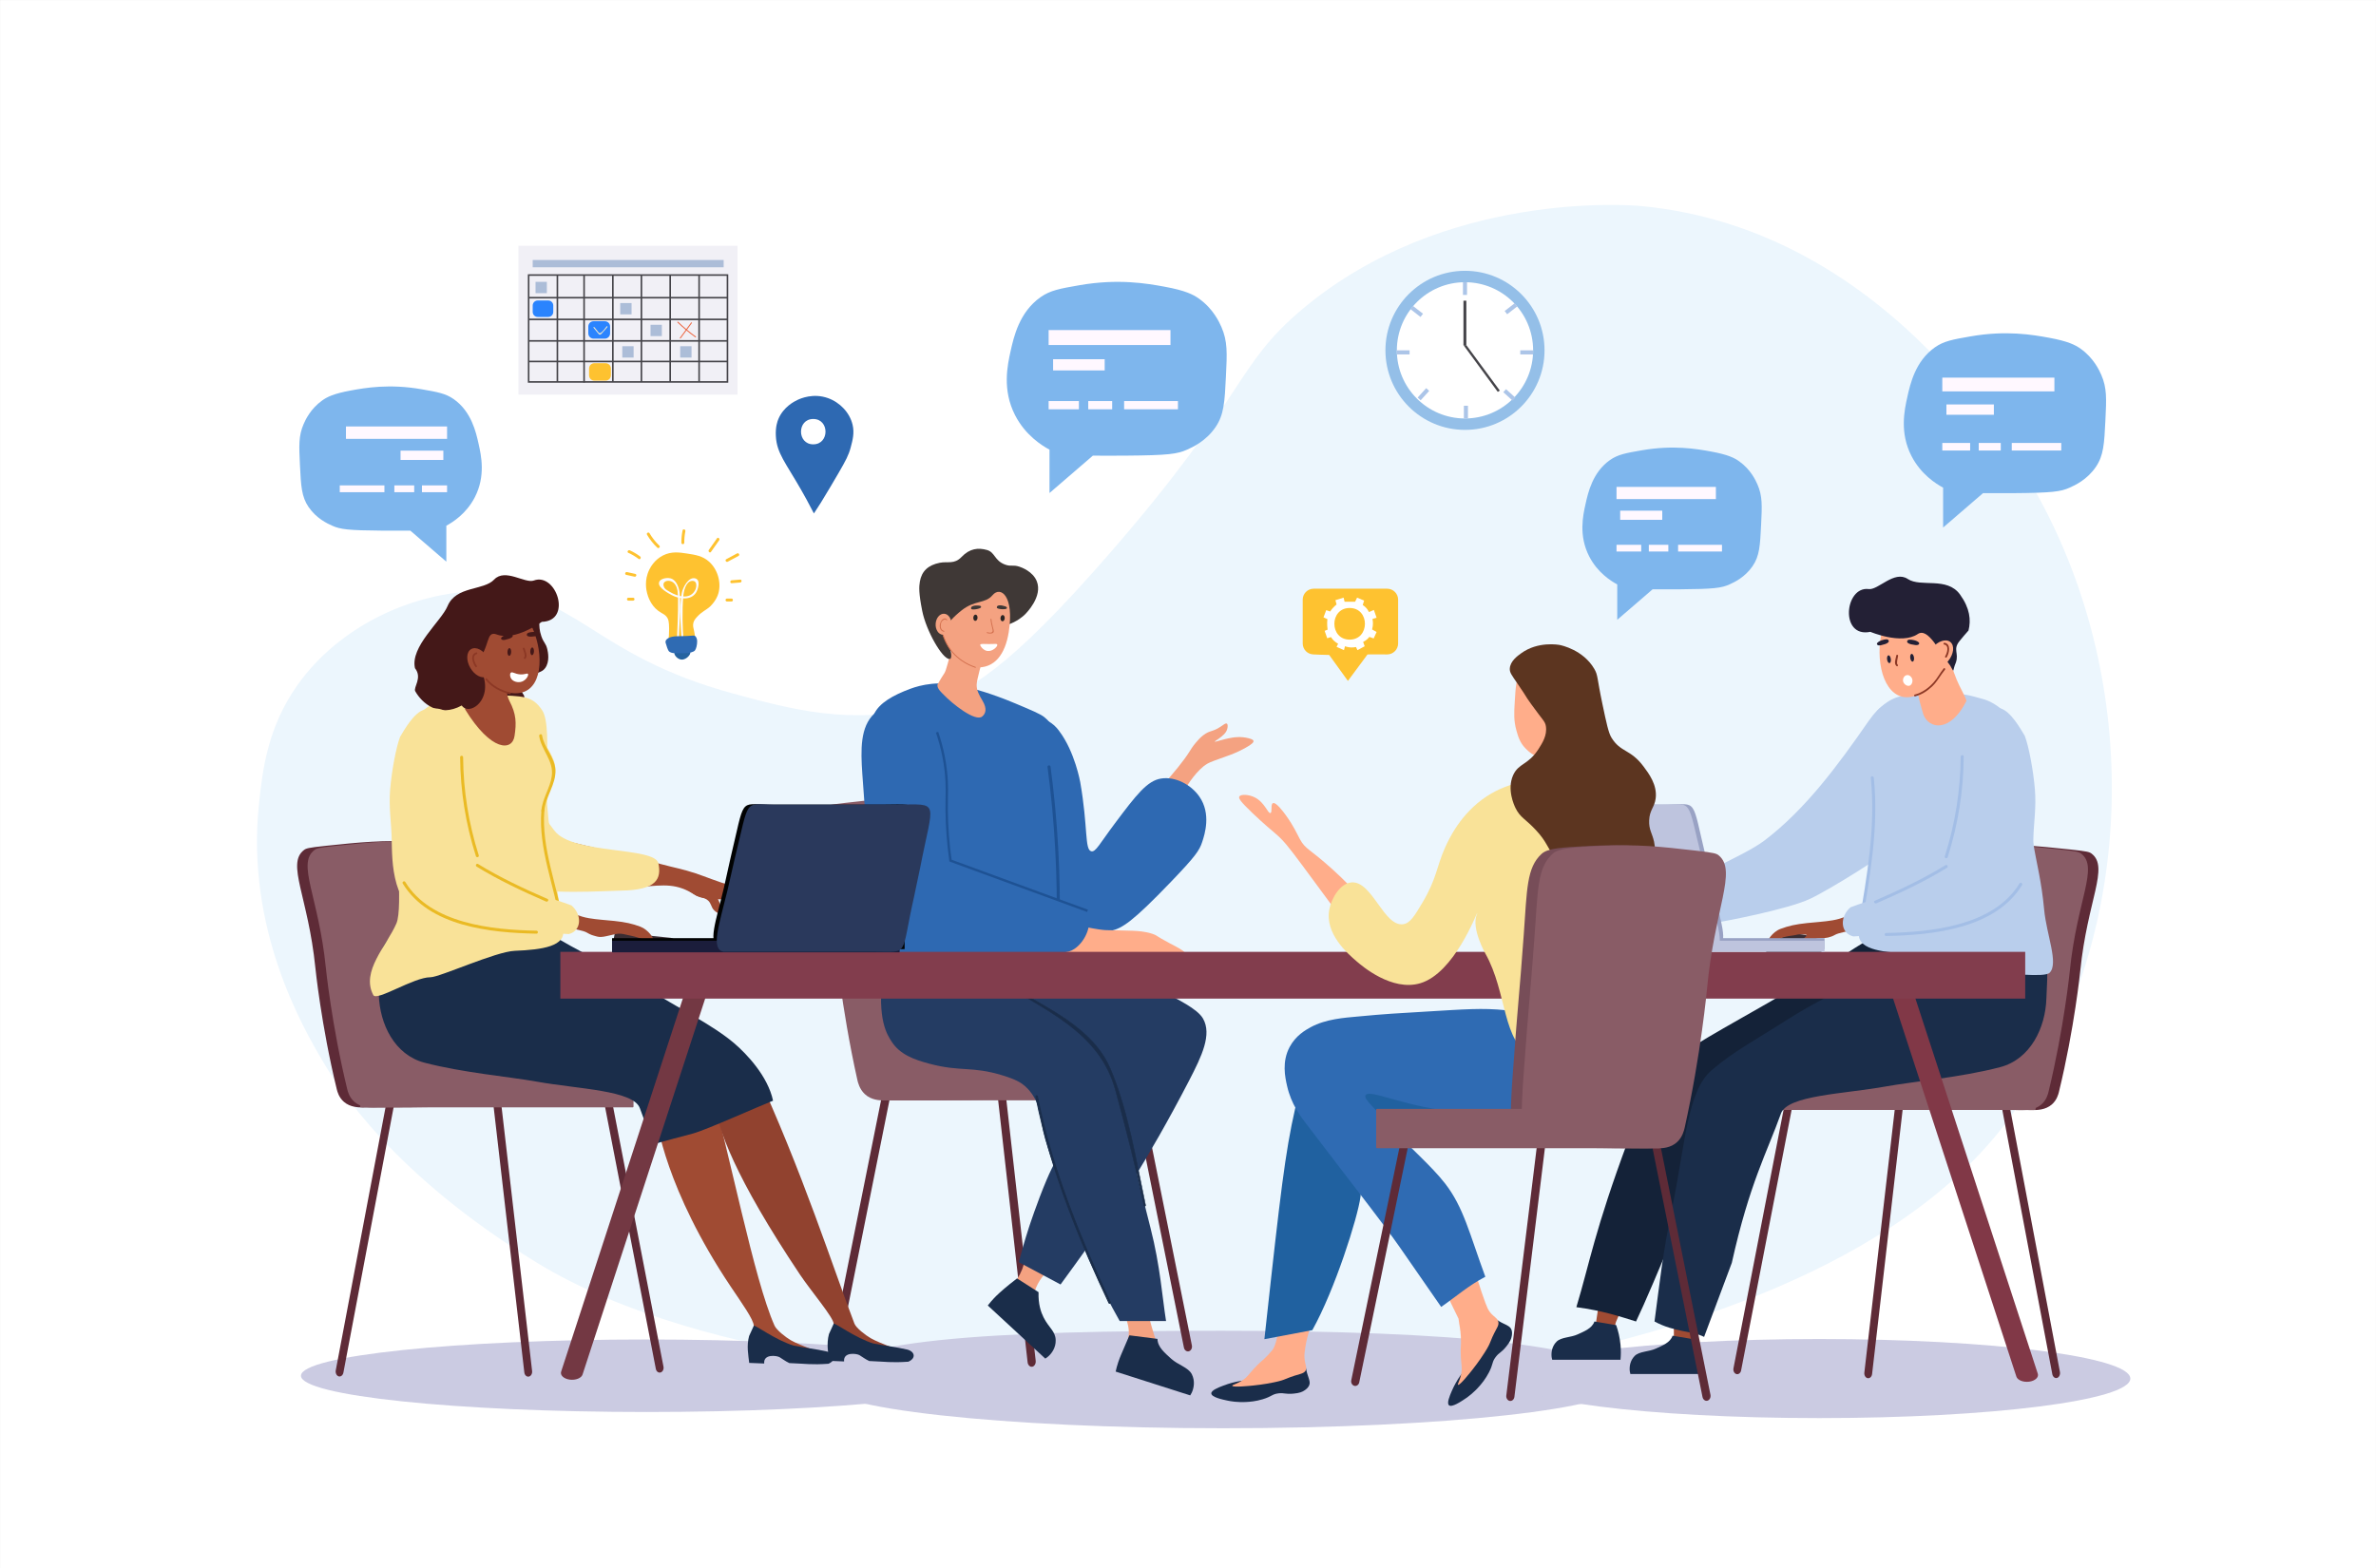 <?xml version="1.0" encoding="UTF-8" standalone="no"?>
<!-- Generator: Adobe Illustrator 27.5.0, SVG Export Plug-In . SVG Version: 6.00 Build 0)  -->

<svg
   version="1.1"
   id="illustration"
   x="0px"
   y="0px"
   viewBox="0 0 4946.977 3265.821"
   style="enable-background:new 0 0 4946.977 3265.821;"
   xml:space="preserve"
   sodipodi:docname="d9fb47dd-4eab-4885-acf9-78502d3ac6fb.svg"
   xmlns:inkscape="http://www.inkscape.org/namespaces/inkscape"
   xmlns:sodipodi="http://sodipodi.sourceforge.net/DTD/sodipodi-0.dtd"
   xmlns="http://www.w3.org/2000/svg"
   xmlns:svg="http://www.w3.org/2000/svg"><rect x="0" y="0" width="4946.977" height="3265.821" fill="#808080" stroke="none"/><defs
   id="defs222" /><sodipodi:namedview
   id="namedview222"
   pagecolor="#ffffff"
   bordercolor="#000000"
   borderopacity="0.25"
   inkscape:showpageshadow="2"
   inkscape:pageopacity="0.0"
   inkscape:pagecheckerboard="0"
   inkscape:deskcolor="#d1d1d1" />
<rect
   id="bg"
   x="0.063"
   y="0.063"
   style="fill:#FFFFFF;"
   width="4946.875"
   height="3265.781" />
<g
   id="die">
	<path
   id="_x3C_Contour_x3E_"
   style="fill:#ECF6FD;"
   d="M619.149,1426.747c87.056-123.116,240.535-194.526,383.072-195.99   c198.042-2.034,225.719,132.492,525.609,213.807c117.439,31.844,246.444,66.823,391.979,26.726   c92.564-25.503,181.58-78.556,391.98-320.711c285.508-328.599,258.777-388.793,400.888-507.792   c294.634-246.716,681.712-215.885,703.782-213.807c524.578,49.375,796.667,546.106,837.411,623.604   c207.726,395.106,191.31,904.481-62.36,1265.026c-206.498,293.498-646.807,454.198-1072.564,528.78   c-172.032,30.136-573.272,47.877-1042.901,17.612c0,0-597.579-14.365-958.012-234.59   c-300.266-183.462-414.284-366.179-445.432-418.706c-43.315-73.044-160.384-276.652-133.629-534.518   C546.427,1604.329,556.788,1514.94,619.149,1426.747z" />
	<g
   id="_x3C_Group_x3E__12_">
		<path
   style="fill:#CBCBE2;"
   d="M3379.06,2882.036c0,50.787-372.684,91.958-832.412,91.958s-831.271-41.179-832.412-91.958    c-2.152-95.841,370.02-111.04,829.749-111.04S3379.06,2799.693,3379.06,2882.036z"
   id="path1" />
		<g
   id="g2">
			<ellipse
   style="fill:#CBCBE2;"
   cx="1346.271"
   cy="2864.667"
   rx="719.665"
   ry="75.493"
   id="ellipse1" />
			<ellipse
   style="fill:#CBCBE2;"
   cx="3787.903"
   cy="2870.535"
   rx="647.581"
   ry="82.313"
   id="ellipse2" />
		</g>
	</g>
</g>
<g
   id="person_4">
	<g
   id="g39">
		<g
   id="_x3C_Group_x3E__1_">
			<path
   style="fill:#5E2B37;"
   d="M2481.567,2801.563l-113.361-563.25c-5.849,1.225-12.034,0.804-17.791-1.581l114.601,569.407     c1.094,5.439,5.714,8.858,10.266,7.6C2479.833,2812.48,2482.662,2807.002,2481.567,2801.563z"
   id="path2" />
			<path
   style="fill:#5E2B37;"
   d="M1855.246,2187.286l-123.888,617.245c-1.11,5.529,1.704,11.099,6.252,12.38     c4.549,1.279,9.179-2.196,10.288-7.725l123.578-615.703C1866.013,2192.152,1860.671,2190.066,1855.246,2187.286z"
   id="path3" />
			<path
   style="fill:#5E2B37;"
   d="M2156.376,2833.509l-69.233-615.95c-5.921,0.683-12.049-0.435-17.599-3.612l69.99,622.683     c0.668,5.948,5.005,10.111,9.636,9.252C2153.802,2845.023,2157.045,2839.456,2156.376,2833.509z"
   id="path4" />
			<path
   style="fill:#774D58;"
   d="M1736.502,1681.689c-38.532,32.447,9.29,110.76,24.751,278.329c0,0,12.588,136.461,46.408,288.27     c1.24,5.567,4.511,19.457,15.469,29.821c13.649,12.909,31.697,13.227,40.221,13.254c30.858,0.095,138.14-0.408,284.638-3.313     c0.273-30.382-0.042-81.932-4.636-145.792c-11.822-164.334-13.928-166.345-23.209-294.897     c-6.91-95.708-5.94-140.261-37.127-168.986c-12.999-11.973-41.844-13.667-99.005-16.567     c-78.073-3.961-124.986,1.176-201.103,9.94C1745.371,1676.071,1741.316,1677.636,1736.502,1681.689z"
   id="path5" />
			<path
   style="fill:#895C66;"
   d="M2425.712,2291.162h-588.58c-0.894,0-1.625-0.732-1.625-1.625v-78.573     c0-0.894,0.731-1.625,1.625-1.625h588.58c0.894,0,1.625,0.731,1.625,1.625v78.573     C2427.337,2290.43,2426.606,2291.162,2425.712,2291.162z"
   id="path6" />
			<path
   style="fill:#895C66;"
   d="M1713.821,1681.689c-38.532,32.447,9.29,110.76,24.751,278.329c0,0,12.588,136.461,46.409,288.27     c1.24,5.567,4.511,19.457,15.469,29.821c13.65,12.909,31.697,13.227,40.221,13.254c30.858,0.095,138.14-0.408,284.638-3.313     c0.273-30.382-0.042-81.932-4.635-145.792c-11.822-164.334-13.928-166.345-23.21-294.897     c-6.91-95.708-5.94-140.261-37.126-168.986c-12.999-11.973-41.845-13.667-99.005-16.567     c-78.073-3.961-124.986,1.176-201.103,9.94C1722.69,1676.071,1718.635,1677.636,1713.821,1681.689z"
   id="path7" />
		</g>
		<g
   id="g38">
			<path
   style="fill:#F4A281;"
   d="M2325.972,2678.463c0.535,5.274,0.785,3.611,13.399,46.896     c9.565,32.826,11.594,41.239,10.719,53.596c-0.978,13.818-4.436,16.333-2.68,25.458c3.221,16.733,18.421,26.84,30.818,34.837     c54.763,35.332,82.144,52.999,85.753,48.236c3.458-4.564-18.685-18.666-40.197-57.615     c-13.124-23.764-19.224-44.481-25.458-65.655c-12.022-40.836-7.758-46.97-18.759-79.054     c-2.146-6.259-23.307-67.975-38.857-65.655C2329.992,2621.107,2323.383,2652.92,2325.972,2678.463z"
   id="path8" />
			<path
   style="fill:#F4A281;"
   d="M2143.747,2600.75c-14.592,15.983-5.761,24.534-20.098,52.256     c-13.37,25.853-28.045,31.936-28.138,52.256c-0.038,8.149,2.287,14.744,5.359,21.438c21.789,47.484,80.174,97.834,85.753,92.453     c3.466-3.344-17.303-24.494-32.157-69.675c-2.426-7.377-5.027-16.412-5.36-28.138c-0.144-5.092-0.149-20.906,8.039-40.197     c18.66-43.961,55.882-49.464,53.596-72.354c-1.252-12.542-13.586-22.517-24.118-25.458     C2165.559,2577.448,2146.125,2598.144,2143.747,2600.75z"
   id="path9" />
			<path
   style="fill:#243C63;"
   d="M1865.38,1939.767c-7.685,7.619-20.994,39.816-27.131,86.614     c-12.802,97.609,9.587,128.908,17.867,142.029c17.006,26.947,46.62,37.965,78.608,46.45     c66.878,17.741,87.362,4.341,153.321,24.587c27.636,8.483,38.128,15.16,46.054,22.116c30.602,26.861,34.346,67.901,36.446,85.5     c2.495,20.912,24.762,88.492,75.034,221.529c16.465,43.572,43.267,107.177,85.753,182.226h96.472     c-7.634-47.819-12.246-115.39-32.157-192.945c-67.888-264.426-74.732-338.096-114.338-376.957     c-59.198-58.084-111.178-94.686-171.506-133.989c-48.326-31.484-94.27-75.519-142.009-98.796     C1927.113,1928.295,1896.97,1908.446,1865.38,1939.767z"
   id="path10" />
			<path
   style="fill:#243C63;"
   d="M2079.499,1924.297c47.481,1.12,127.434,43.723,201.878,74.141     c49.605,20.269,111.211,49.088,144.709,68.335c24.167,13.885,66.657,33.245,78.608,54.042     c19.045,33.146-2.472,78.176-28.585,128.63c-88.975,171.912-160.788,275.125-160.788,275.125     c-26.988,38.789-63.232,90.092-107.192,150.07l-86.923-46.45c4.865-18.826,11.73-43.583,21.187-72.693     c0,0,16.817-51.813,36.738-98.813c56.333-132.91,143.282-175.179,127.458-229.617c-14.8-50.915-113.884-93.151-187.786-81.239     c-24.067,3.879-102.647,23.065-153.642,3.573c-8.76-3.348-66.598-25.451-75.034-67.888     C1877.26,2016.785,1982.752,1922.015,2079.499,1924.297z"
   id="path11" />
			<path
   style="fill:#F4A281;"
   d="M2308.947,1796.831c8.428-13.427,12.805-13.946,27.781-41.641     c9.892-18.291,24.527-41.086,40.41-65.297c15.841-24.147,27.627-37.094,44.871-56.268c20.077-22.325,42.493-48.941,55.379-69.864     c1.365-2.217,5.593-9.378,12.893-17.903c3.993-4.663,8.46-9.88,15.085-14.942c14.063-10.745,19.028-6.414,36.118-17.845     c6.009-4.019,10.315-7.845,12.864-6.289c2.577,1.573,1.81,7.704,0.798,11.271c-2.419,8.525-9.524,13.988-17.022,19.609     c-5.777,4.33-9.178,5.854-8.88,6.574c0.605,1.466,14.76-4.677,36.233-8.225c4.884-0.807,18.5-2.86,34.353,1.254     c8.103,2.102,9.708,3.978,10.018,5.521c0.505,2.522-2.002,6.408-17.902,15.142c-16.853,9.257-30.835,14.121-37.628,16.535     c-23.202,8.248-34.803,12.371-40.786,15.91c-20.823,12.318-41.371,43.385-49.046,58.301     c-12.32,23.944-22.763,46.631-53.249,100.997c-29.001,51.717-37.334,73.2-64.7,109.832c-9.472,12.679-31.839,20.2-48.636,13.434     c-8.685-3.498-17.749-14.107-15.881-24.363C2284.832,1833.142,2298.692,1813.168,2308.947,1796.831z"
   id="path12" />
			<path
   style="fill:#2E69B2;"
   d="M2174.118,1493.102c-8.292-6.559-25.776-13.901-60.743-28.584     c-48.515-20.372-86.107-30.604-107.192-35.731c-50.459-12.27-89.802-2.33-110.586,5.356     c-36.159,13.372-64.44,29.59-75.212,51.813c-3.613,7.453-1.666,43.64-6.768,112.324c-3.248,43.726,9.136,69.359,10.34,94.914     c7.631,162.003-13.882,201.232-9.825,284.306c2.007,41.109,17.963,54.714,38.411,65.853     c39.765,21.662,109.909-26.062,192.945-42.877c89.276-18.078,158.157,4.664,163.012-13.982c2.322-8.916-13-15.76-25.153-31.246     c-34.192-43.569,4.979-105.617,12.209-187.02C2213.521,1565.987,2206.951,1519.074,2174.118,1493.102z"
   id="path13" />
			<path
   style="fill:#2E69B2;"
   d="M2149.106,1496.675c34.952-5.24,52.587,20.793,56.232,25.597     c32.633,43.009,43.814,106.606,43.814,106.606c16.417,94.106,8.796,140.228,22.939,143.709     c9.154,2.253,17.455-15.81,49.498-58.497c44.261-58.965,66.983-88.539,95.995-92.995c30.041-4.615,62.48,13.051,79.496,37.498     c25.169,36.16,11.036,79.168,6,94.495c-5.834,17.754-13.749,29.618-64.497,82.496c-82.119,85.564-101.649,96.441-124.256,102.375     c-12.45,3.268-38.804,10.186-68.749,1.775c-53.224-14.95-78.175-67.208-117.911-153.642     c-33.507-72.884-50.185-110.357-46.45-160.787C2084.756,1577.515,2106.646,1503.042,2149.106,1496.675z"
   id="path14" />
			<path
   style="fill:#F4A281;"
   d="M1990.251,1302.874c-7.274,6.752,5.57,5.476-9.059,50.948     c-5.714,17.76-10.769,41.828-15.059,48.205c-7.801,11.597-14.318,23.709-14.318,23.709c-1.141,8.433,9.373,17.008,13.335,21.215     c16.075,17.064,65.676,57.352,80.037,44.849c6.587-5.735,10.689-15.261,0.667-32.305c-7.704-13.102-12.289-21.474-12.396-33.201     c-0.094-10.248,11.332-51.097,15.65-61.97c16.191-40.77,24.911-20.486,22.877-33.312     C2068.032,1306.097,2008.814,1285.644,1990.251,1302.874z"
   id="path15" />
			<g
   id="g27">
				<path
   style="fill:#3F3836;"
   d="M2096.988,1301.307c21.072-6.958,33.169-18.089,36.884-21.708      c2.743-2.672,37.603-37.534,24.742-69.383c-8.289-20.527-31.979-28.85-36.079-30.204c-14.198-4.687-17.215,0.339-30.13-4.473      c-22.015-8.203-20.602-25.548-37.341-30.285c-18.593-5.262-36.138-3.185-52.886,14.341      c-15.439,16.157-28.687,8.87-45.606,12.275c-24.25,4.88-37.612,17.528-41.351,39.164c-1.847,10.685-2.546,23.684,4.938,61.153      c8.324,41.682,41.964,100.099,56.481,99.971c13.584-0.12-15.068-51.487,16.282-68.674      C2021.442,1287.847,2048.101,1317.45,2096.988,1301.307z"
   id="path16" />
				<path
   style="fill:#F4A281;"
   d="M2066.634,1239.206c16.665-19.627,45.614,1.803,33.598,77.171      c-7.249,45.47-29.131,76.313-69.347,73.198c-43.537-3.371-63.593-56.654-66.784-65.132c-1.644-4.366,1.125-24.516,38.518-53.869      C2030.155,1248.959,2050.956,1257.67,2066.634,1239.206z"
   id="path17" />
				<g
   id="g23">
					<g
   id="g18">
						<path
   style="fill:#D3714F;"
   d="M2064.302,1289.331c0.269,6.163,1.965,11.895,3.321,17.863        c0.553,2.436,2.529,7.146,0.912,9.642c-2.206,3.404-10.468,2.509-13.585,1.425c-1.152-0.401-0.536-2.196,0.621-1.793        c2.226,0.774,6.687,1.446,8.835,0.368c3.739-1.876,2.132-5.883,1.359-9.256c-1.405-6.127-3.081-12.053-3.356-18.37        C2062.356,1287.991,2064.249,1288.122,2064.302,1289.331L2064.302,1289.331z"
   id="path18" />
					</g>
					<path
   style="fill:#2B2524;"
   d="M2083.064,1286.902c-0.231,3.598,1.56,6.641,4.001,6.798c2.441,0.157,4.608-2.632,4.839-6.23       s-1.56-6.641-4.001-6.798C2085.462,1280.516,2083.296,1283.305,2083.064,1286.902z"
   id="path19" />
					<path
   style="fill:#2B2524;"
   d="M2026.453,1286.031c-0.231,3.598,1.56,6.641,4.001,6.798c2.441,0.157,4.608-2.632,4.839-6.23       c0.231-3.598-1.56-6.641-4.001-6.798C2028.851,1279.645,2026.684,1282.434,2026.453,1286.031z"
   id="path20" />
					<path
   style="fill:#FFFFFF;"
   d="M2076.377,1342.353c-1.185-2.789-4.503-1.083-17.678-1.284c-8.506-0.13-16.58-0.74-17.611,0.918       c-1.032,1.659,1.818,5.145,2.677,6.196c0.811,0.993,5.183,6.339,11.917,7.319       C2066.929,1357.137,2077.743,1345.569,2076.377,1342.353z"
   id="path21" />
					<path
   style="fill:#3F3836;"
   d="M2042.642,1264.265c0.58-3.693-5.323-3.257-8.673-3.345c-3.929-0.104-7.19,0.241-10.498,2.177       c-1.722,1.008-1.924,3.33-1.441,4.609C2023.258,1270.961,2042.1,1267.719,2042.642,1264.265z"
   id="path22" />
					<path
   style="fill:#3F3836;"
   d="M2096.319,1266.703c1.426-3.455-4.416-4.409-7.653-5.277c-3.796-1.018-7.048-1.443-10.716-0.333       c-1.91,0.578-2.648,2.789-2.477,4.146C2075.908,1268.69,2094.986,1269.936,2096.319,1266.703z"
   id="path23" />
				</g>
				<g
   id="g24">
					<path
   style="fill:#D3714F;"
   d="M2030.575,1390.471c-33.08-11.296-57.44-34.554-68.125-68.116       c-0.371-1.164,1.491-1.538,1.858-0.386c10.457,32.846,34.497,55.648,66.888,66.709       C2032.35,1389.072,2031.734,1390.867,2030.575,1390.471L2030.575,1390.471z"
   id="path24" />
				</g>
				<g
   id="g26">
					
						<ellipse
   transform="matrix(0.064 -0.998 0.998 0.064 541.08 3177.523)"
   style="fill:#F4A281;"
   cx="1964.788"
   cy="1300.259"
   rx="21.948"
   ry="16.442"
   id="ellipse24" />
					<g
   id="g25">
						<path
   style="fill:#D3714F;"
   d="M1970.597,1291.325c-3.591-3.516-8.22,0.472-10.21,3.637c-0.949,1.509-1.218,3.833-1.458,5.53        c-0.764,5.404,0.412,11.7,6.637,13.19c1.185,0.284,0.56,2.076-0.621,1.793c-17.266-4.132-4.245-36.49,7.076-25.403        C1972.895,1290.929,1971.465,1292.176,1970.597,1291.325L1970.597,1291.325z"
   id="path25" />
					</g>
				</g>
			</g>
			<g
   id="g28">
				<path
   style="fill:#C7D9DD;"
   d="M1875.375,1472.99c65.554,9.589,57.545,158.119,64.138,203.635      c0.306,2.109-2.922,3.019-3.23,0.891c-6.503-44.894-0.243-192.292-61.799-201.296      C1872.359,1475.909,1873.263,1472.681,1875.375,1472.99L1875.375,1472.99z"
   id="path27" />
			</g>
			<g
   id="g30">
				<g
   id="g29">
					<path
   style="fill:#1E5294;"
   d="M2185.842,1596.648c14.97,112.459,21.233,225.065,18.828,338.488       c-0.045,2.129-3.379,2.481-3.334,0.327c2.406-113.426-3.858-226.032-18.828-338.488       C2182.224,1594.837,2185.558,1594.512,2185.842,1596.648L2185.842,1596.648z"
   id="path28" />
					<path
   style="fill:#1E5294;"
   d="M2202.775,1938.414c-0.571,0-1.13-0.144-1.603-0.431c-0.872-0.528-1.359-1.459-1.335-2.553       c2.39-112.707-3.94-226.514-18.815-338.258c-0.23-1.729,0.919-3.209,2.674-3.443c1.834-0.239,3.395,0.926,3.633,2.72v0       c14.896,111.9,21.234,225.861,18.84,338.718c-0.025,1.188-0.663,2.238-1.708,2.813       C2203.936,1938.27,2203.349,1938.414,2202.775,1938.414z M2184.154,1596.699c-0.085,0-0.162,0.024-0.189,0.047       c14.922,111.899,21.262,225.831,18.874,338.665c0.068-0.011,0.149-0.036,0.219-0.085c0.082-0.057,0.111-0.113,0.113-0.222       c2.39-112.704-3.94-226.51-18.815-338.259v0c-0.014-0.103-0.03-0.109-0.07-0.125       C2184.244,1596.706,2184.198,1596.699,2184.154,1596.699z"
   id="path29" />
				</g>
			</g>
			<g
   id="g31">
				<path
   style="fill:#C7D9DD;"
   d="M1989.036,1890.216c-29.374,6.205-61.139,11.604-89.287-2.279      c-26.146-12.895-42.524-38.195-54.123-63.931c-0.879-1.95,2.007-3.655,2.892-1.691c10.129,22.474,23.906,45.545,45.646,58.654      c29.033,17.507,62.413,12.685,93.981,6.017C1990.249,1886.542,1991.148,1889.77,1989.036,1890.216L1989.036,1890.216z"
   id="path30" />
			</g>
			<g
   id="g32">
				<path
   style="fill:#FFAD8A;"
   d="M2150.555,1896.892c21.559,9.865,45.862,19.563,63.636,23.571      c76.901,17.341,86.548,16.264,93.704,16.467c9.149,0.259,22.697,0.19,49.528,1.142c12.769,0.453,27.192,1.58,42.125,6.45      c9.673,3.154,5.445,3.399,34.618,18.972c22.603,12.066,36.278,17.865,37.333,29.333c0.089,0.964,0.154,1.672,0,2.667      c-1.762,11.387-25.1,13.921-44.62,26.858c-3.155,2.091-6.007,4.276-6.007,4.276c-5.162,4.502-6.546,8.424-13.841,12.535      c-2.734,1.542-16.099,9.073-27.363,4.525c-10.817-4.367-9.136-15.611-23.591-30.509c-3.701-3.53-9.672-8.691-17.861-13.494      c-23.746-13.927-44.513-12.161-93.217-14.692c-17.859-0.928-34.146-1.774-53.5-4c-24.949-2.869-43.258-6.681-75.88-14.022      c-105.092-23.648-119.146-30.103-129.74-35.47c-25.153-12.741-57.07-29.407-57.841-54.241      c-0.56-18.018,15.402-36.278,32.919-44.285c42.329-19.348,101.379,17.676,135.203,38.883      C2119.029,1886.198,2136.365,1890.399,2150.555,1896.892z"
   id="path31" />
			</g>
			<path
   style="fill:#2E69B2;"
   d="M1902.565,1468.091c1.995,0.993,3.227,1.845,5.46,3.334c25.766,17.19,35.751,43.415,46.082,71.674     c9.295,25.425,12.609,45.318,13.499,50.997c3.688,23.527,3.159,41.507,2.847,52.647c-3.441,123.179-0.58,141.322,12.152,149.843     c8.616,5.766,12.348,0.83,43.498,11.999c13.568,4.865,13.807,6.141,31.396,12.908c13.135,5.054,17.991,6.262,46.6,15.591     c22.265,7.26,33.397,10.891,40.498,13.499c24.694,9.072,28.861,12.851,52.902,22.91c49.158,20.568,59.333,16.315,66,28     c11.581,20.296-1.69,57.298-26,74c-16.434,11.291-29.528,7.551-76.5,5.5c-86.061-3.758-113.875,5.66-181.934-5.241     c-4.853-0.777-11.459-1.876-22.905-3.861c-57.234-9.928-85.851-14.892-90.55-16.313c-19.741-5.973-49.153-31.086-70.238-344.566     c-3.355-49.883-4.549-97.551,25.012-125.057C1841.401,1466.402,1877.226,1455.477,1902.565,1468.091z"
   id="path32" />
			<g
   id="g35">
				<g
   id="g34">
					<path
   style="fill:#1A2D4A;"
   d="M2103.032,2052.798c74.606,45.589,171.543,86.369,208.378,171.798       c37.309,86.531,54.223,193.302,73.688,284.943c0.447,2.103-2.782,3.001-3.23,0.89c-17.099-80.499-37.591-160.616-59.23-240.022       c-30.749-112.838-128.221-157.841-221.297-214.717C2099.505,2054.568,2101.186,2051.67,2103.032,2052.798L2103.032,2052.798z"
   id="path33" />
					<path
   style="fill:#1A2D4A;"
   d="M2383.323,2512.133c-0.842,0-1.703-0.464-1.944-1.6       c-14.895-70.122-33.713-146.383-59.223-239.995c-27.042-99.236-105.142-145.517-187.827-194.515       c-10.908-6.464-22.187-13.147-33.248-19.906c-0.675-0.412-1.051-1.084-1.033-1.842c0.02-0.811,0.503-1.612,1.202-1.993       c0.637-0.347,1.381-0.314,2.042,0.089l0,0c13.55,8.28,27.552,16.239,42.375,24.665       c66.858,38.005,135.994,77.303,166.201,147.361c30.387,70.475,46.95,152.859,62.968,232.531       c3.666,18.232,7.129,35.453,10.751,52.507c0.299,1.409-0.694,2.415-1.78,2.646       C2383.65,2512.115,2383.487,2512.133,2383.323,2512.133z M2102.181,2053.043c-0.156,0-0.308,0.039-0.452,0.118       c-0.39,0.212-0.669,0.681-0.681,1.14c-0.007,0.28,0.084,0.676,0.555,0.963c11.056,6.756,22.332,13.438,33.236,19.899       c82.865,49.104,161.133,95.484,188.282,195.111c25.515,93.632,44.338,169.91,59.236,240.052       c0.201,0.947,1.069,0.813,1.242,0.777c0.508-0.108,1.195-0.586,1.01-1.461c-3.623-17.059-7.086-34.282-10.752-52.518       c-16.009-79.621-32.562-161.953-62.906-232.331c-30.075-69.751-99.062-108.965-165.777-146.889       c-14.831-8.43-28.839-16.393-42.403-24.681l0,0C2102.573,2053.104,2102.375,2053.043,2102.181,2053.043z"
   id="path34" />
				</g>
			</g>
			<g
   id="g37">
				<g
   id="g36">
					<path
   style="fill:#1A2D4A;"
   d="M2159.93,2282.761c29.563,149.047,87.579,291.471,151.8,428.595       c0.909,1.941-1.978,3.644-2.892,1.691c-64.366-137.432-122.513-280.04-152.137-429.395       C2156.282,2281.546,2159.51,2280.645,2159.93,2282.761L2159.93,2282.761z"
   id="path35" />
					<path
   style="fill:#1A2D4A;"
   d="M2310.105,2714.911c-0.913,0-1.741-0.518-2.174-1.439       c-54.108-115.532-120.308-268.771-152.213-429.626c-0.334-1.684,0.871-2.968,2.229-3.237c1.428-0.278,2.681,0.538,2.963,1.958       l0,0c31.838,160.521,97.809,313.245,151.724,428.366c0.736,1.57-0.135,3.124-1.401,3.718       C2310.857,2714.826,2310.475,2714.911,2310.105,2714.911z M2158.512,2282.552c-0.052,0-0.11,0.006-0.175,0.019       c-0.033,0.007-0.799,0.167-0.656,0.887c31.863,160.643,98.001,313.737,152.062,429.166c0.065,0.137,0.2,0.425,0.643,0.217       c0.007-0.004,0.763-0.368,0.439-1.06c-53.964-115.223-119.995-268.093-151.875-428.825l0,0       C2158.923,2282.828,2158.869,2282.552,2158.512,2282.552z"
   id="path36" />
				</g>
			</g>
		</g>
	</g>
	<path
   style="fill:#1A2D4A;"
   d="M2162.333,2690.661c-0.857,24.848,5.014,41.653,10.294,52.203   c11.152,22.282,24.703,28.497,25.386,47.45c0.591,16.391-9.041,27.345-11.494,30.135c-3.63,4.128-7.418,6.826-10.197,8.512   l-119.674-110.542c3.78-4.955,8.069-10.08,12.936-15.239c3.615-3.832,7.11-7.218,11.438-11.149   c13.595-12.346,29.503-24.699,36.477-30.037C2132.444,2671.55,2147.389,2681.105,2162.333,2690.661z"
   id="path39" />
	<path
   style="fill:#1A2D4A;"
   d="M2409.914,2787.936c0.306,17.529,16.286,29.95,28.389,41.176   c13.783,12.785,35.858,18.156,43.072,32.262c7.468,14.603,3.372,28.603,2.329,32.168c-1.543,5.276-3.836,9.322-5.64,12.026   l-155.195-49.56c1.334-6.112,3.062-12.595,5.303-19.356c2.238-6.751,4.293-11.684,5.625-14.864   c7.141-17.044,14.205-33.287,17.704-41.294C2370.971,2782.975,2390.443,2785.455,2409.914,2787.936z"
   id="path40" />
	<g
   id="g41">
		<path
   style="fill:#1E5294;"
   d="M2263.473,1899.007l-286.739-105.181l-0.209-1.482c-5.06-35.829-7.76-71.828-8.024-106.998    c-0.083-11.014,0.088-19.357,0.239-26.718c0.211-10.32,0.394-19.233-0.235-31.506c-1.757-34.285-8.441-68.484-19.867-101.647    l4.728-1.629c11.578,33.606,18.352,68.267,20.133,103.02c0.638,12.451,0.454,21.447,0.241,31.864    c-0.15,7.328-0.32,15.633-0.238,26.578c0.259,34.465,2.872,69.733,7.768,104.854l283.927,104.15L2263.473,1899.007z"
   id="path41" />
	</g>
</g>
<g
   id="person_3">
	<g
   id="_x3C_Group_x3E__9_">
		<path
   style="fill:#5E2B37;"
   d="M3609.191,2849.222l106.92-551.618c5.606,1.22,11.529,0.827,17.036-1.492l-108.089,557.648    c-1.032,5.326-5.447,8.662-9.811,7.414C3610.884,2859.927,3608.159,2854.549,3609.191,2849.222z"
   id="path42" />
		<path
   style="fill:#5E2B37;"
   d="M4170.196,2229.36l118.696,627.299c1.063,5.619-1.633,11.28-5.991,12.582    c-4.358,1.3-8.794-2.231-9.857-7.85l-118.4-625.732C4159.879,2234.305,4164.998,2232.185,4170.196,2229.36z"
   id="path43" />
		<path
   style="fill:#5E2B37;"
   d="M3881.683,2858.207l66.332-573.996c5.673,0.636,11.544-0.405,16.862-3.366l-67.058,580.271    c-0.64,5.542-4.795,9.422-9.232,8.622C3884.149,2868.938,3881.043,2863.75,3881.683,2858.207z"
   id="path44" />
		<path
   style="fill:#5E2B37;"
   d="M4354.975,1777.58c36.918,28.414-8.9,96.993-23.714,243.735c0,0-12.061,119.5-44.464,252.44    c-1.188,4.875-4.322,17.038-14.821,26.115c-13.078,11.305-30.368,11.583-38.535,11.606c-29.565,0.083-132.352-0.357-272.711-2.902    c-0.261-26.605,0.04-71.748,4.441-127.671c11.327-143.909,13.344-145.669,22.237-258.243    c6.621-83.812,5.691-122.827,35.571-147.982c12.455-10.485,40.091-11.968,94.856-14.508c74.802-3.468,119.749,1.03,192.676,8.705    C4346.477,1772.661,4350.363,1774.031,4354.975,1777.58z"
   id="path45" />
		<path
   style="fill:#895C66;"
   d="M4333.245,1777.58c36.917,28.414-8.9,96.993-23.714,243.735c0,0-12.06,119.5-44.464,252.44    c-1.188,4.875-4.322,17.038-14.821,26.115c-13.078,11.305-30.369,11.583-38.536,11.606c-29.564,0.083-132.352-0.357-272.711-2.902    c-0.261-26.605,0.04-71.748,4.441-127.671c11.327-143.909,13.344-145.669,22.237-258.243    c6.621-83.812,5.691-122.827,35.571-147.982c12.455-10.485,40.091-11.968,94.856-14.508c74.802-3.468,119.749,1.03,192.676,8.705    C4324.747,1772.661,4328.632,1774.031,4333.245,1777.58z"
   id="path46" />
		<path
   style="fill:#895C66;"
   d="M3672.982,2311.282h563.78c0.894,0,1.625-0.731,1.625-1.625v-75.144    c0-0.894-0.731-1.625-1.625-1.625h-563.78c-0.894,0-1.625,0.731-1.625,1.625v75.144    C3671.357,2310.551,3672.088,2311.282,3672.982,2311.282z"
   id="path47" />
	</g>
	<g
   id="g81">
		<g
   id="g70">
			<g
   id="g69">
				<g
   id="g49">
					<path
   style="fill:#A04B33;"
   d="M3401.742,2569.505c3.073,5.841,28.853,31.166,29.397,58.794       c0.637,32.336-48.295,76.642-66.555,124.321c-4.272,11.155,0.513,19.893-0.049,33.352c-0.7,16.757-1.623,16.821-3.276,19.882       c-9.388,17.386-35.151,23.774-54.701,20.002c-9.904-1.91-24.511-7.644-24.493-14.287c0.022-7.977,21.107-7.761,32.657-25.717       c4.902-7.621,5.919-15.146,7.348-25.718c0.783-5.794,6.905-45.164,9.329-62.542c6.299-45.145-1.05-66.143,11.549-111.288       c3.329-11.927,3.528-51.687,18.898-54.594C3375.219,2529.18,3395.849,2558.307,3401.742,2569.505z"
   id="path48" />
					<path
   style="fill:#1A2D4A;"
   d="M3319.684,2751.695c-4.908,14.492-21.491,20.576-34.533,26.696       c-14.853,6.97-34.632,5.574-44.374,15.387c-10.085,10.158-10.397,22.884-10.477,26.126c-0.117,4.796,0.714,8.768,1.497,11.495       h142.182c0.88-9.315,1.088-19.845,0-31.351c-1.472-15.569-4.973-29.283-8.98-40.756L3319.684,2751.695z"
   id="path49" />
				</g>
				<g
   id="g51">
					<path
   style="fill:#A04B33;"
   d="M3555.026,2626.281c5.516,3.625,22.553,5.969,23.098,33.596       c0.637,32.336-36.746,72.403-50.807,122.37c-3.236,11.499,0.513,19.893-0.05,33.352c-0.7,16.757-1.623,16.821-3.276,19.882       c-9.388,17.386-35.151,23.774-54.701,20.002c-9.904-1.91-24.511-7.644-24.493-14.287c0.021-7.978,21.107-7.762,32.657-25.718       c4.902-7.621,5.919-15.145,7.348-25.717c0.783-5.794-0.091-53.545-0.113-71.091c-0.033-26.235,1.672-58.573,1.671-60.726       c-0.006-20.902,4.999-34.844,20.37-37.75C3520.103,2617.667,3537.452,2614.732,3555.026,2626.281z"
   id="path50" />
					<path
   style="fill:#1A2D4A;"
   d="M3482.417,2781.323c-4.908,14.493-21.491,20.576-34.533,26.696       c-14.853,6.97-34.632,5.574-44.374,15.387c-10.085,10.158-10.397,22.885-10.476,26.126c-0.118,4.796,0.714,8.769,1.496,11.495       h142.182c0.88-9.315,1.088-19.845,0-31.351c-1.472-15.569-4.973-29.283-8.98-40.756L3482.417,2781.323z"
   id="path51" />
				</g>
				<path
   style="fill:#142238;"
   d="M4063.558,1946.288c-22.713-24.189-64.548-19.112-80.901-17.128      c-81.696,9.916-92.659,28.298-238.876,121.628c-66.903,42.704-180.872,101.626-239.897,141.957      c-64.534,44.095-74.767,76.488-114.282,182.68c-69.708,187.331-79.89,255.03-107.535,346.463      c54.701,7.082,93.825,20.358,124.235,29.807c36.397-75.552,131.151-311.177,131.151-311.177      c38.931-43.069,78.921-108.449,142.073-144.272c35.477-20.125,65.535-25.81,127-34.04c56.97-7.628,113.244-15.9,172.174-32.402      c63.002-17.641,90.913-83.625,106.463-148.026C4099.387,2022.871,4106.122,1991.622,4063.558,1946.288z"
   id="path52" />
				<path
   style="fill:#1A2D4A;"
   d="M4228.261,1945.739c-22.713-24.189-64.546-19.112-80.899-17.128      c-81.696,9.916-117.073,8.401-263.29,101.731c-66.901,42.703-93.513,48.571-166.565,95.21      c-67.061,42.814-107.309,63.327-153.724,102.889c-50.867,43.357-54.839,153.74-82.039,285.734      c-20.675,100.329-25.386,151.813-36.948,237.52c42.418,22.865,77.033,18.832,103.238,32.097l57.744-154.294      c36.864-165.882,73.483-230.299,102.247-310.767c13.729-38.407,130.736-40.589,219.009-56.525      c56.562-10.211,155.447-18.645,237.284-40.064c63.292-16.565,94.49-81.891,96.418-143.228      C4262.642,2018.342,4270.827,1991.073,4228.261,1945.739z"
   id="path53" />
				<g
   id="g55">
					<path
   style="fill:#A04B33;"
   d="M3972.479,1698.082c24.719-31.967,63.25-95.036,12.925-122.807       c-14.977-8.265-32.867-11.246-51.428-11.672c-5.593,1.821-16.45,5.116-40.069,11.757       c-12.278,3.452-174.075,226.723-192.624,231.826c-54.494,14.988-187.384,52.206-188.578,52.624       c-35.505,12.431-57.338,17.106-79.844,24.405c-26.256,8.514-43.589,17.167-72.254,28.151       c-1.926,0.739-20.962,6.754-50.813,18.449c-22.469,8.804-44.864,15.807-42.099,27.647c1.502,6.431,32.451,8.275,61.578,2.828       c20.069-3.753,67.646-10.773,88.324-25.128c37.354-25.934,65.28-24.292,109.269-28.182       c31.104-2.75,50.312-4.964,100.447-11.032c24.284-2.94,57.038-6.498,87.418-10.026       C3816.256,1856.884,3909.578,1779.434,3972.479,1698.082z"
   id="path54" />
					<path
   style="fill:#B9CEEC;"
   d="M3953.748,1754.347c56.252-46.844,78.114-93.382,88.703-132.851       c11.615-43.296-0.907-68.537-35.078-111.541c-1.671-2.102,0.189-5.199,0.563-7.606c-10.254-20.752-27.955-38.757-45.078-43.593       c-23.514-6.64-48.974,8.924-72.402,42.744c-64.505,93.12-131.394,183.561-216.082,248.194       c-50.436,38.492-176.491,80.962-182.135,116.934c-5.028,32.05,5.581,65.942,81.649,54.4       c16.252-2.465,148.427-27.499,195.04-49.547c44.21-20.911,161.999-95.278,184.439-116.375       C3953.504,1754.85,3953.524,1754.533,3953.748,1754.347z"
   id="path55" />
				</g>
				<path
   style="fill:#B9CEEC;"
   d="M4128.383,1455.511c-26.308-6.689-37.885-14.219-111.584-11.557      c-59.88,2.163-76.137,6.047-104.235,31.623c-7.497,6.824-39.163,47.002-33.821,123.782      c4.387,63.047,13.498,129.378,12.154,215.385c-0.457,29.223-12.206,82.553-20.158,124.979      c-6.697,35.731,42.712,43.267,102.362,45.622c40.337,1.593,149.2,40.241,168.61,40.159c35.46-0.15,114.934,10.961,125.795,0      c19.203-19.379-6.64-79.288-11.464-131.516c-5.611-60.752-16.043-97.044-22.666-138.474      c-7.115-44.511-11.004-61.531-10.421-109.833c0.571-47.369-23.594-87.09-26.616-118.363      C4192.591,1488.53,4152.021,1461.521,4128.383,1455.511z"
   id="path56" />
				<path
   style="fill:#FFAD8A;"
   d="M4073.897,1415.225c5.569,14.031,18.111,35.063,20.403,44.152      c-32.991,66.035-77.967,59.746-89.833,28.125c-5.997-20.719-10.908-36.244-14.163-61.377      c-4.149-32.045-14.77-43.439-14.98-48.969c-1.412-37.136,59.361-71.647,71.17-59.789c6.821,6.849,8.69,34.072,12.212,49.801      C4062.592,1384.511,4065.404,1393.828,4073.897,1415.225z"
   id="path57" />
				<path
   style="fill:#FFAD8A;"
   d="M4001.285,1251.714c40.659,14.384,64.863,67.363,58.03,107.795      c-4.245,25.116-37.972,78.475-71.103,89.329c-56.541,18.523-80.891-51.255-73.719-113.008      C3920.838,1281.197,3956.57,1235.895,4001.285,1251.714z"
   id="path58" />
				<path
   style="fill:#232035;"
   d="M4079.945,1334.753c5.889-7.306,12.138-14.627,18.58-21.857      c5.483-21.73,3.015-46.368-17.681-75.012c-27.185-37.632-81.606-14.245-108.72-32.277      c-28.186-18.748-61.595,23.511-81.285,20.979c-50.339-6.472-60.732,102.307,3.351,89.06c0,0,64.757,27.464,98.616,4.642      c21.623-14.574,44.99,36.458,67.658,65.687c9.686,17.076,3.987,11.086,11.859-6.631      C4078.935,1359.415,4065.456,1352.726,4079.945,1334.753z"
   id="path59" />
				
					<ellipse
   transform="matrix(0.629 -0.777 0.777 0.629 438.513 3645.646)"
   style="fill:#FFAD8A;"
   cx="4041.544"
   cy="1363.062"
   rx="33.377"
   ry="21.457"
   id="ellipse59" />
				<g
   id="g60">
					<path
   style="fill:#A3BEE6;"
   d="M3901.385,1619.48c10.612,105.042-8.259,204.974-25.137,308.133       c-0.653,3.991-6.724,2.297-6.074-1.675c16.738-102.3,35.431-202.339,24.912-306.458       C3894.679,1615.45,3900.981,1615.478,3901.385,1619.48L3901.385,1619.48z"
   id="path60" />
				</g>
				<g
   id="g61">
					<path
   style="fill:#232035;"
   d="M3970.742,1335.536c0.723-4.997,8.426-3.808,14.677-2.458c4.98,1.076,10.845,4.222,10.49,6.675       c-0.521,3.595-5.16,3.762-7.944,3.432C3974.305,1341.567,3970.315,1338.486,3970.742,1335.536z"
   id="path61" />
				</g>
				<path
   style="fill:#232035;"
   d="M3977.253,1370.155c0.599,4.454,2.832,7.829,4.986,7.539c2.155-0.29,3.417-4.135,2.818-8.589      c-0.599-4.454-2.832-7.829-4.987-7.539C3977.915,1361.856,3976.654,1365.702,3977.253,1370.155z"
   id="path62" />
				<g
   id="g63">
					<path
   style="fill:#232035;"
   d="M3932.538,1334.378c-1.183-4.909-8.742-3.011-14.842-1.087       c-4.859,1.532-10.408,5.209-9.827,7.618c0.852,3.532,5.486,3.268,8.228,2.682       C3929.549,1340.714,3933.236,1337.276,3932.538,1334.378z"
   id="path63" />
				</g>
				<path
   style="fill:#232035;"
   d="M3929.04,1373.182c0.599,4.454,2.832,7.829,4.987,7.539c2.155-0.29,3.416-4.135,2.817-8.589      c-0.599-4.454-2.832-7.829-4.987-7.539S3928.441,1368.729,3929.04,1373.182z"
   id="path64" />
				<g
   id="g65">
					<path
   style="fill:#8C3825;"
   d="M3951.943,1365.699c-0.628,3.467-3.809,16.13-1.098,18.132c1.936,1.429,0.053,4.711-1.908,3.264       c-6.655-4.911-1.83-15.831-0.639-22.4C3948.731,1362.304,3952.375,1363.317,3951.943,1365.699L3951.943,1365.699z"
   id="path65" />
				</g>
				<path
   style="fill:#FFFFFF;"
   d="M3970.353,1405.723c4.969-0.696,9.097,3.372,10.63,7.087c2.327,5.636-0.165,13.255-5.118,14.961      c-5.624,1.937-13.518-4.057-13.78-11.024C3961.911,1412.114,3965.092,1406.46,3970.353,1405.723z"
   id="path66" />
				<g
   id="g67">
					<path
   style="fill:#8C3825;"
   d="M4048.777,1338.429c13.787,2.41,9.792,21.744,4.413,30.114c-1.311,2.04-4.583,0.147-3.263-1.908       c3.378-5.257,9.546-22.517-2.155-24.562C4045.381,1341.656,4046.395,1338.013,4048.777,1338.429L4048.777,1338.429z"
   id="path67" />
				</g>
				<g
   id="g68">
					<path
   style="fill:#8C3825;"
   d="M4049.611,1394.461c-9.491,11.573-15.863,24.686-26.945,35.081       c-10.153,9.525-21.537,16.905-35.088,20.451c-2.355,0.616-3.36-3.028-1.005-3.645c15.331-4.012,28.371-13.374,38.952-25.028       c8.258-9.095,13.673-20.095,21.412-29.532C4048.482,1389.907,4051.142,1392.594,4049.611,1394.461L4049.611,1394.461z"
   id="path68" />
				</g>
			</g>
		</g>
		<g
   id="g77">
			<path
   style="fill:#3A2D33;"
   d="M3674.375,1986.635c6.439-10.169,12.445-22.287,25.434-29.922     c23.736-13.951,61.842-18.067,81.537,2.992c3.711,3.969,9.92,12.201,11.969,26.93H3674.375z"
   id="path70" />
			<g
   id="g76">
				<g
   id="g75">
					<path
   style="fill:#A04B33;"
   d="M3926.533,1884.945c-19.493,4.689-26.088,5.997-53.842,13.634       c-25.197,6.933-35.141,14.083-57.252,17.772c-18.394,3.068-32.108,3.502-52.904,5.711       c-23.952,2.544-38.608,5.785-55.595,12.195c-16.857,6.362-28.537,25.392-27.33,29.588c1.143,3.964,13.834-2.592,27.304-9.761       c9.556-5.086,24.778-5.346,31.418-7.106c6.516-1.727,13.436-2.104,21.333-0.851c10.085,1.599-20.585,14.69-6.746,17.552       c8.159,1.687,19.195-9.99,37.776-9.99c10.873,0,20.703-1.785,30.211-7.266c12.848-7.407,78.118-15.29,101.088-21.58       c39.544-10.828,95.633-11.986,103.175-49.037c3.644-17.9-8.643-20.894-17.024-23.959c-7.296-2.668-21.822,3.218-37.347,10.31       C3959.535,1867.302,3947.44,1879.916,3926.533,1884.945z"
   id="path71" />
					<g
   id="g74">
						<g
   id="g73">
							<g
   id="g72">
								<path
   style="fill:#B9CEEC;"
   d="M3853.028,1889.165c20.356-7.767,42.127-14.642,73.807-22.98          c50.012-13.162,62.577-24.311,91.64-41.513c23.558-13.944,82.374-25.665,80.751-62.599          c-4.926-112.12-33.341-213.557,7.35-272.386c9.652-13.955,29.396-22.414,58.516-14.614          c21.119,5.657,42.107,42.907,50.672,57.293c8.399,22.077,17.675,71.544,20.999,111.302          c3.097,37.047-2.407,71.513-3.126,99.766c-0.779,30.594-0.152,64.907-10.523,100.748          c-9.292,32.115-27.378,51.753-44.095,61.962c-33.146,20.242-142.953,34.571-320.37,43.763          C3830.745,1942.859,3830.456,1908.116,3853.028,1889.165z"
   id="path72" />
							</g>
						</g>
					</g>
				</g>
			</g>
		</g>
		<g
   id="g78">
			<path
   style="fill:#A3BEE6;"
   d="M4088.598,1575.419c-0.593,71.746-11.62,141.065-33.379,209.468     c-1.224,3.849-7.308,2.204-6.074-1.675c21.527-67.673,32.567-136.761,33.155-207.794     C4082.332,1571.367,4088.631,1571.358,4088.598,1575.419L4088.598,1575.419z"
   id="path77" />
		</g>
		<g
   id="g79">
			<path
   style="fill:#A3BEE6;"
   d="M4053.771,1807.006c-45.742,28.17-97.757,52.608-146.963,73.969     c-3.681,1.598-6.893-3.827-3.179-5.439c49.213-21.364,101.225-45.801,146.963-73.969     C4054.053,1799.436,4057.22,1804.882,4053.771,1807.006L4053.771,1807.006z"
   id="path78" />
		</g>
		<g
   id="g80">
			<path
   style="fill:#A3BEE6;"
   d="M4210.085,1842.861c-55.486,91.131-186.165,104.347-283.049,106.172     c-4.055,0.076-4.055-6.223,0-6.299c93.825-1.767,223.743-14.581,277.61-103.052     C4206.75,1836.224,4212.201,1839.386,4210.085,1842.861L4210.085,1842.861z"
   id="path79" />
		</g>
	</g>
</g>
<g
   id="person_2_1_">
	<g
   id="g86">
		<path
   style="fill:#5E2B37;"
   d="M1381.425,2845.862l-107.333-553.749c-5.627,1.224-11.573,0.831-17.102-1.497l108.507,559.802    c1.036,5.347,5.468,8.696,9.848,7.443C1379.726,2856.608,1382.461,2851.209,1381.425,2845.862z"
   id="path81" />
		<path
   style="fill:#5E2B37;"
   d="M818.254,2223.605l-119.155,629.722c-1.067,5.641,1.639,11.323,6.014,12.631    c4.375,1.305,8.828-2.24,9.895-7.881l118.857-628.149C828.61,2228.569,823.472,2226.441,818.254,2223.605z"
   id="path82" />
		<path
   style="fill:#5E2B37;"
   d="M1107.881,2854.882l-66.588-576.213c-5.695,0.639-11.589-0.406-16.927-3.379l67.317,582.512    c0.643,5.564,4.814,9.458,9.268,8.655C1105.405,2865.654,1108.524,2860.446,1107.881,2854.882z"
   id="path83" />
		<path
   style="fill:#5E2B37;"
   d="M632.761,1770.081c-37.06,28.524,8.935,97.368,23.806,244.677c0,0,12.107,119.962,44.635,253.415    c1.193,4.894,4.339,17.104,14.879,26.215c13.128,11.348,30.486,11.628,38.684,11.651c29.679,0.084,132.863-0.358,273.764-2.913    c0.263-26.708-0.04-72.026-4.458-128.164c-11.37-144.465-13.396-146.232-22.323-259.241    c-6.646-84.136-5.713-123.302-35.708-148.554c-12.503-10.526-40.246-12.015-95.222-14.564    c-75.091-3.482-120.211,1.034-193.421,8.738C641.291,1765.142,637.391,1766.517,632.761,1770.081z"
   id="path84" />
		<path
   style="fill:#895C66;"
   d="M654.575,1770.081c-37.06,28.524,8.935,97.368,23.806,244.677c0,0,12.107,119.962,44.635,253.415    c1.193,4.894,4.339,17.104,14.878,26.215c13.128,11.348,30.486,11.628,38.684,11.651c29.679,0.084,132.863-0.358,273.765-2.913    c0.263-26.708-0.04-72.026-4.458-128.164c-11.37-144.465-13.396-146.232-22.323-259.241    c-6.646-84.136-5.713-123.302-35.708-148.554c-12.503-10.526-40.246-12.015-95.222-14.564    c-75.091-3.482-120.211,1.034-193.42,8.738C663.106,1765.142,659.205,1766.517,654.575,1770.081z"
   id="path85" />
		<path
   style="fill:#895C66;"
   d="M1317.394,2305.844H751.423c-0.894,0-1.625-0.731-1.625-1.625v-75.447    c0-0.894,0.731-1.625,1.625-1.625h565.971c0.894,0,1.625,0.731,1.625,1.625v75.447    C1319.019,2305.113,1318.288,2305.844,1317.394,2305.844z"
   id="path86" />
	</g>
	<g
   id="g125">
		<g
   id="g88">
			<path
   style="fill:#A04B33;"
   d="M1366.408,2324.517c-18.586-54.208,82.538-93.747,103.77-98.557     c50.996,182.192,99.123,436.97,142.49,534.46c3.99,8.969,22.93,24.014,33.75,30.286c19.791,11.472,65.65,25.581,68.471,31.75     c15.435,33.75-91.737-33.29-120.807-4.646c-9.888,9.741-22.582,3.282-30.976-7.744c-6.667-8.756,6.586-37.063,6.323-49.42     c-0.278-13.038-25.415-47.828-48.254-81.956C1385.947,2476.628,1366.747,2333.695,1366.408,2324.517z"
   id="path87" />
			<path
   style="fill:#1A2D4A;"
   d="M1559.675,2781.982l9.752-21.336c1.256-3.308,46.448,30.631,83.168,41.223l23.072,4.082     c30.231,5.019,30.911,4.856,46.313,8.355c15.92,3.617,20.165,17.746,2.945,25.414c-36.304,2.515-46.146-0.083-81.457-1.397     c-9.224-4.376-12.689-7.693-20.372-12.289c-5.478-3.277-34.023-7.411-31.983,13.151l-31.229-1.237     C1558.159,2821.495,1554.032,2803.104,1559.675,2781.982z"
   id="path88" />
		</g>
		<g
   id="g90">
			<path
   style="fill:#91422F;"
   d="M1489.091,2296.962c-18.586-54.208,59.494-70.478,80.725-75.288     c100.156,214.873,167.452,426.761,209.167,534.46c3.545,9.153,22.93,24.014,33.75,30.286     c19.791,11.472,65.65,25.581,68.471,31.75c15.435,33.75-91.737-33.291-120.807-4.646c-9.888,9.741-22.582,3.282-30.976-7.744     c-6.667-8.756,6.586-37.063,6.323-49.42c-0.278-13.038-47.062-67.82-69.902-101.948     C1530.616,2452.349,1492.377,2346.717,1489.091,2296.962z"
   id="path89" />
			<path
   style="fill:#1A2D4A;"
   d="M1725.992,2777.696l9.752-21.336c1.256-3.308,46.448,30.631,83.168,41.223l23.072,4.082     c30.231,5.019,30.911,4.856,46.313,8.355c15.92,3.617,20.165,17.746,2.945,25.414c-36.304,2.515-46.147-0.083-81.458-1.397     c-9.224-4.376-12.689-7.693-20.372-12.289c-5.478-3.277-34.023-7.411-31.983,13.152l-31.229-1.237     C1724.475,2817.208,1720.349,2798.817,1725.992,2777.696z"
   id="path90" />
		</g>
		<g
   id="g124">
			<g
   id="g123">
				<g
   id="g112">
					<g
   id="g111">
						<path
   style="fill:#F9E298;"
   d="M1112.697,1505.983c5.424-1.26,6.783,8.697,12.878,23.748        c10.87,26.846,30.711,46.358,30.825,73.257c0.169,39.806-48.282,103.607-61.772,99.177        c-8.413-2.763,13.248-21.056,12.906-111.514C1107.338,1539.113,1104.686,1507.844,1112.697,1505.983z"
   id="path91" />
						<path
   style="fill:#441818;"
   d="M1119.374,1280.625c7.656,5.628-0.821,19.441,7.744,44.141        c5.008,14.443,9.461,14.204,12.39,27.104c1.23,5.416,5.816,25.615-4.646,39.494c-7.526,9.984-14.877,6.134-33.299,20.909        c-9.027,7.239-13.729,11.118-15.488,17.811c-3.672,13.968,8.712,15.865,4.858,24.071c-4.575,9.742-37.118,12.416-50.637,0.71        c-4.315-3.736-4.069-4.615,3.187-59.629c6.753-51.203,10.547-77.204,30.976-96.8        C1088.764,1284.715,1110.556,1274.143,1119.374,1280.625z"
   id="path92" />
						<g
   id="g95">
							<g
   id="g94">
								<path
   style="fill:#A04B33;"
   d="M953.097,1538.139c1.528-4.244,2.795-8.555,4.181-12.838          c2.555,0.619,4.742,1.154,7.677,1.857c12.198,2.919,179.809,216.093,198.235,220.391          c54.129,12.628,186.157,44.079,187.347,44.443c35.371,10.846,57.008,14.599,79.405,20.904          c26.13,7.354,43.497,15.189,72.09,24.878c1.921,0.652,20.859,5.829,50.646,16.172c22.42,7.785,38.071,39.804,30.276,48.872          c-5.93,6.896-31.174-20.649-59.469-27.633c-23.477-5.794-55.666,1.482-76.54-11.826          c-37.708-24.046-62.704-21.013-112.709-16.488c-30.586,2.766-67.402,5.253-116.904,1.224          c-23.978-1.953-58.165-3.208-88.156-5.503c-94.439-23.959-162.52-103.142-224.094-176.733          C920.079,1622.898,937.678,1580.982,953.097,1538.139z"
   id="path93" />
								<path
   style="fill:#F9E298;"
   d="M897.34,1688.373c16.288-50.983,37.649-99.92,55.757-150.234          c8.287-23.025,14.252-46.691,23.007-69.127c62.752,85.874,119.988,184.808,178.636,261.136          c38.017,49.479,209.239,32.622,216.173,67.754c6.177,31.301-2.479,55.675-78.14,56.608          c-30.226,0.372-163.775,9.787-210.433-10.081c-44.251-18.846-146.02-118.474-168.884-138.341          c-0.144-0.244-0.176-0.555-0.404-0.73c-6.048-4.648-11.524-9.309-16.84-13.971          C896.564,1690.355,897.004,1689.424,897.34,1688.373z"
   id="path94" />
							</g>
							<path
   style="fill:#A04B33;"
   d="M1449.776,1864.933c4.337,2.451,21.933,3.382,28.435,15.129         c4.311,7.786,4.123,11.494,9.418,16.164c4.392,3.872,9.012,7.397,14.151,5.128c2.684-1.185,0.908-6.921-1.063-13.908         c-3.13-11.096-7.738-19.373-10.773-24.377c-5.724-9.442-8.586-14.163-12.017-16.578c-13.439-9.462-54.529-8.229-55.154-3.677         C1422.426,1845.342,1432.511,1855.177,1449.776,1864.933z"
   id="path95" />
						</g>
						<path
   style="fill:#1A2D4A;"
   d="M820.677,1940.918c22.337-23.79,63.48-18.796,79.562-16.845        c80.346,9.751,94.342-75.594,238.142,16.194c65.795,41.998,134.499,70.439,206.343,116.307        c65.953,42.107,138.144,76.736,183.791,115.644c25.877,22.057,70.265,68.6,81.02,119.767        c-26.715,10.368-138.766,60.659-166.533,68.237c-27.744,7.572-54.902,14.364-81.71,21.936        c-10.271-25.682-20.027-49.368-28.98-74.414c-13.502-37.772-128.575-39.918-215.389-55.591        c-55.627-10.043-152.878-18.337-233.362-39.402c-62.245-16.293-92.928-80.538-94.823-140.861        C786.865,2012.32,778.814,1985.502,820.677,1940.918z"
   id="path96" />
						<path
   style="fill:#F9E298;"
   d="M918.905,1458.793c25.873-6.578,37.259-13.984,109.74-11.366        c58.891,2.127,79.508,0.346,100.138,31.502c12.786,19.309,11.491,70.125,9.598,145.795        c-0.948,37.883,1.202,64.017,7.356,114.095c3.506,28.529,18.731,154.458,26.552,196.182        c6.586,35.14-42.006,42.552-100.67,44.868c-39.67,1.567-156.321,55.102-175.409,55.022        c-34.874-0.147-111.823,50.581-118.929,37.171c-26.264-49.562,27.468-101.76,48.079-149.254        c7.219-16.636,6.245-65.606,4.13-106.814c-4.13-80.489-3.022-122.67-3.595-170.174        c-0.562-46.586,23.203-85.651,26.176-116.407C855.758,1491.265,895.657,1464.704,918.905,1458.793z"
   id="path97" />
						<path
   style="fill:#A04B33;"
   d="M978.059,1430.242c-2.212,14.681-9.544,37.62-9.717,46.837        c54.266,88.273,98.725,87.754,103.053,54.822c3.872-26.026,3.872-44.763-10.838-72.589        c-14.852-28.094,4.485-82.134,3.456-87.479c-6.913-35.889-72.813-55.421-81.486-41.433c-5.01,8.079-0.741,34.574-0.614,50.425        C982.053,1398.303,981.433,1407.854,978.059,1430.242z"
   id="path98" />
						<path
   style="fill:#A04B33;"
   d="M1011.223,1257.443c-35.748,22.829-47.141,78.969-31.595,116.179        c9.657,23.115,53.843,66.723,87.997,69.745c58.286,5.159,66.081-67.106,45.464-124.666        C1094.849,1267.78,1050.536,1232.337,1011.223,1257.443z"
   id="path99" />
						<path
   style="fill:#441818;"
   d="M864.596,1439.377c-4.525-8.044,15.488-27.878-0.586-48.013        c-10.255-44.96,54.472-97.413,67.922-129.46c17.665-42.1,75.003-31.81,96.964-55.12c22.828-24.233,64.238,8.811,82.536,2.004        c46.782-17.405,80.951,84.486,16.615,86.061c0,0-55.921,40.723-93.436,26.398c-23.958-9.148-12.811,25.157-42.162,58.238        c47.448,69.779-14.145,115.14-31.052,89.526C913.383,1495.134,878.535,1464.158,864.596,1439.377z"
   id="path100" />
						
							<ellipse
   transform="matrix(0.866 -0.5 0.5 0.866 -556.387 683.608)"
   style="fill:#A04B33;"
   cx="997.442"
   cy="1380.041"
   rx="21.102"
   ry="32.826"
   id="ellipse100" />
						<g
   id="g101">
							<path
   style="fill:#EABA24;"
   d="M1133.387,1687.846c-6.319,78.883,27.071,156.275,39.459,233.598         c0.625,3.9-5.344,5.579-5.974,1.647c-12.568-78.442-46.111-154.973-39.68-235.245         C1127.508,1683.899,1133.706,1683.865,1133.387,1687.846L1133.387,1687.846z"
   id="path101" />
						</g>
						<g
   id="g102">
							<path
   style="fill:#EABA24;"
   d="M1128.562,1531.078c4.213,25.956,26.362,45.385,27.838,71.909         c1.665,29.917-20.469,55.352-23.013,84.859c-0.34,3.942-6.538,3.978-6.195,0c2.221-25.762,18.118-46.647,21.66-71.771         c4.503-31.942-21.372-53.214-26.263-83.35C1121.955,1528.825,1127.924,1527.146,1128.562,1531.078L1128.562,1531.078z"
   id="path102" />
						</g>
						<g
   id="g110">
							<g
   id="g103">
								<path
   style="fill:#441818;"
   d="M1067.527,1323.292c-1.162-4.828-8.597-2.964-14.596-1.074          c-4.779,1.505-10.238,5.119-9.667,7.489c0.836,3.474,5.394,3.216,8.091,2.64          C1064.585,1329.522,1068.213,1326.142,1067.527,1323.292z"
   id="path103" />
							</g>
							<path
   style="fill:#441818;"
   d="M1064.294,1357.785c-0.182,4.416-2.062,7.924-4.199,7.836         c-2.137-0.088-3.721-3.739-3.539-8.155c0.182-4.416,2.062-7.924,4.199-7.836         C1062.891,1349.718,1064.476,1353.369,1064.294,1357.785z"
   id="path104" />
							<g
   id="g105">
								<path
   style="fill:#441818;"
   d="M1096.905,1322.136c-0.651-4.923,6.957-5.856,13.234-6.249          c5.001-0.313,11.393,1.098,11.713,3.514c0.468,3.542-3.878,4.94-6.601,5.372          C1101.889,1326.892,1097.289,1325.042,1096.905,1322.136z"
   id="path105" />
							</g>
							<path
   style="fill:#441818;"
   d="M1111.782,1356.373c-0.182,4.416-2.062,7.924-4.199,7.836         c-2.137-0.088-3.721-3.739-3.539-8.155c0.182-4.416,2.062-7.924,4.199-7.836         C1110.38,1348.306,1111.964,1351.957,1111.782,1356.373z"
   id="path106" />
							<g
   id="g107">
								<path
   style="fill:#8C3825;"
   d="M1092.205,1349.972c1.694,6.08,7.465,16.391,1.586,21.633          c-1.781,1.588-4.418-1.032-2.628-2.628c3.618-3.227-1.544-14.435-2.542-18.017          C1087.978,1348.652,1091.563,1347.667,1092.205,1349.972L1092.205,1349.972z"
   id="path107" />
							</g>
							<g
   id="g108">
								<path
   style="fill:#8C3825;"
   d="M992.523,1362.171c-11.261,3.061-3.027,19.982,0.086,23.963          c1.457,1.863-1.156,4.512-2.628,2.628c-6.145-7.859-12.035-26.481,1.555-30.176          C993.846,1357.958,994.832,1361.543,992.523,1362.171L992.523,1362.171z"
   id="path108" />
							</g>
							<g
   id="g109">
								<path
   style="fill:#8C3825;"
   d="M1013.729,1412.953c12.023,15.152,29.981,24.456,48.52,28.885          c2.326,0.556,1.341,4.141-0.988,3.584c-19.085-4.559-37.78-14.239-50.16-29.841          C1009.629,1413.726,1012.242,1411.079,1013.729,1412.953L1013.729,1412.953z"
   id="path109" />
							</g>
							<path
   style="fill:#FFFFFF;"
   d="M1099.274,1403.245c-1.52-2.163-6.286,1.583-16.004,1.033         c-11.256-0.638-16.364-6.316-19.619-3.614c-2.597,2.156-1.827,7.829,0,11.358c3.865,7.465,15.012,10.261,23.232,7.228         C1095.662,1416.01,1101.257,1406.066,1099.274,1403.245z"
   id="path110" />
						</g>
					</g>
				</g>
				<g
   id="g119">
					<path
   style="fill:#3A2D33;"
   d="M1391.724,1981.138c13.776,0,23.088-25.648,4.502-28.358l-115.792-11.72l-4.391,23.395       L1391.724,1981.138z"
   id="path112" />
					<g
   id="g118">
						<g
   id="g117">
							<path
   style="fill:#A04B33;"
   d="M1117.419,1881.129c19.171,4.611,25.657,5.898,52.952,13.409         c24.78,6.819,34.56,13.85,56.305,17.478c18.09,3.018,31.577,3.444,52.029,5.617c23.556,2.502,37.97,5.689,54.676,11.994         c16.579,6.257,29.516,25.71,26.878,29.099c-6.242,8.02-16.004-1.201-30.249-5.92c-12.709-4.21-21.585-5.178-28.115-6.909         c-6.408-1.699-12.568-2.39-20.285-0.878c-5.823,1.141-13.5,3.034-18.88,4.279c-7.983,1.847-14.295,2.346-19.84,0.797         c-10.299-2.877-12.24-3.114-21.592-8.504c-12.636-7.285-76.827-15.037-99.417-21.224         c-38.891-10.649-94.052-11.788-101.469-48.226c-3.583-17.604,8.501-20.548,16.742-23.563         c7.176-2.624,21.461,3.165,36.729,10.14C1084.963,1863.777,1096.857,1876.183,1117.419,1881.129z"
   id="path113" />
							<g
   id="g116">
								<g
   id="g115">
									<g
   id="g114">
										<path
   style="fill:#F9E298;"
   d="M1189.709,1885.279c-20.019-7.639-41.431-14.4-72.587-22.6            c-49.185-12.945-61.542-23.909-90.126-40.827c-23.169-13.713-81.013-25.241-79.417-61.564            c4.845-110.266,32.79-210.027-7.228-267.884c-9.493-13.725-28.911-22.044-57.548-14.372            c-20.77,5.564-41.412,42.198-49.835,56.346c-8.26,21.712-17.382,70.362-20.651,109.462            c-3.046,36.435,2.367,70.331,3.075,98.117c0.766,30.089,0.15,63.834,10.349,99.083            c9.139,31.584,26.926,50.898,43.366,60.938c32.599,19.907,140.591,34,315.074,43.04            C1211.623,1938.086,1211.908,1903.917,1189.709,1885.279z"
   id="path114" />
									</g>
								</g>
							</g>
						</g>
					</g>
				</g>
				<g
   id="g120">
					<path
   style="fill:#EABA24;"
   d="M964.228,1576.719c0.577,69.869,11.437,137.811,32.606,204.359       c1.211,3.808-4.768,5.438-5.974,1.647c-21.4-67.273-32.245-135.446-32.828-206.006       C958,1572.731,964.195,1572.728,964.228,1576.719L964.228,1576.719z"
   id="path119" />
				</g>
				<g
   id="g121">
					<path
   style="fill:#EABA24;"
   d="M995.411,1799.129c44.986,27.704,96.141,51.738,144.534,72.747       c3.648,1.584,0.497,6.922-3.127,5.349c-48.4-21.011-99.552-45.044-144.534-72.747       C988.895,1802.391,992.003,1797.031,995.411,1799.129L995.411,1799.129z"
   id="path120" />
				</g>
				<g
   id="g122">
					<path
   style="fill:#EABA24;"
   d="M843.903,1836.614c52.93,86.933,180.692,99.609,273.021,101.349c3.982,0.075,3.995,6.27,0,6.195       c-95.335-1.796-223.756-14.718-278.37-104.417C836.475,1836.326,841.83,1833.209,843.903,1836.614L843.903,1836.614z"
   id="path121" />
				</g>
			</g>
		</g>
	</g>
</g>
<g
   id="table">
	<g
   id="g126">
		<path
   style="fill:#733843;"
   d="M1439.152,2025.66l-270.856,830.555c-2.426,7.44,5.62,14.874,17.881,16.524    c12.262,1.647,24.278-3.09,26.704-10.529l270.179-828.48C1468.353,2032.025,1453.897,2029.308,1439.152,2025.66z"
   id="path125" />
		<path
   style="fill:#813847;"
   d="M3971.969,2029.923l270.856,830.555c2.426,7.44-5.621,14.874-17.881,16.523    c-12.262,1.647-24.278-3.09-26.705-10.529l-270.179-828.48C3942.768,2036.289,3957.224,2033.571,3971.969,2029.923z"
   id="path126" />
		<rect
   x="1166.689"
   y="1981.997"
   style="fill:#823D4D;"
   width="3049.917"
   height="97.376"
   id="rect126" />
	</g>
	<g
   id="g137">
		<g
   id="g131">
			<g
   id="g130">
				<path
   style="fill:#010202;"
   d="M1809.381,1971.755l-310.816-0.733c-26.664-4.356-7.442-53.818,8.647-122.394l14.078-63.279      c30.062-125.34,17.178-110.688,77.91-109.987h240.806c87.127-0.568,72.833-10.142,46.793,128.088l-12.275,59.78      C1854.824,1975.207,1865.999,1971.338,1809.381,1971.755z"
   id="path127" />
				<path
   style="fill:#010202;"
   d="M1882.828,1976.328h-607.825c-0.367,0-0.667-0.3-0.667-0.667v-21.564      c0-0.367,0.3-0.667,0.667-0.667h607.825c0.367,0,0.667,0.3,0.667,0.667v21.564      C1883.495,1976.028,1883.195,1976.328,1882.828,1976.328z"
   id="path128" />
				<path
   style="fill:#1B1D3B;"
   d="M1872.333,1982.994h-597.33c-0.367,0-0.667-0.3-0.667-0.667V1959.5      c0-0.367,0.3-0.667,0.667-0.667h597.33c0.367,0,0.667,0.3,0.667,0.667v22.827C1873,1982.694,1872.7,1982.994,1872.333,1982.994z      "
   id="path129" />
				<path
   style="fill:#2A395C;"
   d="M1821.572,1981.733l-314.797-0.006c-28.171-4.486-9.079-57.271,7.92-127.896l14.873-65.17      c31.762-129.086,18.15-113.995,82.315-113.273h254.421c92.053-0.585,77.384-11.938,49.439,131.915l-12.969,61.567      C1874.812,1992.999,1894.244,1981.727,1821.572,1981.733z"
   id="path130" />
			</g>
		</g>
		<g
   id="g136">
			<g
   id="g135">
				<g
   id="g134">
					<path
   style="fill:#99A2C4;"
   d="M3263.772,1971.755l310.816-0.733c26.664-4.356,7.442-53.818-8.647-122.394l-14.078-63.279       c-30.062-125.34-17.178-110.688-77.909-109.987h-240.806c-87.127-0.568-72.833-10.142-46.793,128.088l12.275,59.78       C3218.329,1975.207,3207.155,1971.338,3263.772,1971.755z"
   id="path131" />
					<path
   style="fill:#99A2C4;"
   d="M3190.325,1976.328h607.825c0.367,0,0.667-0.3,0.667-0.667v-21.564       c0-0.367-0.3-0.667-0.667-0.667h-607.825c-0.367,0-0.667,0.3-0.667,0.667v21.564       C3189.659,1976.028,3189.958,1976.328,3190.325,1976.328z"
   id="path132" />
					<path
   style="fill:#BEC4DE;"
   d="M3190.325,1981.997h607.825c0.367,0,0.667-0.3,0.667-0.667v-21.83       c0-0.367-0.3-0.667-0.667-0.667h-607.825c-0.367,0-0.667,0.3-0.667,0.667v21.83       C3189.659,1981.697,3189.958,1981.997,3190.325,1981.997z"
   id="path133" />
					<path
   style="fill:#BEC4DE;"
   d="M3251.582,1981.733l314.797-0.006c28.171-4.486,9.079-57.271-7.92-127.896l-14.874-65.17       c-31.762-129.086-18.15-113.995-82.314-113.273h-254.421c-92.054-0.585-77.384-11.938-49.439,131.915l12.969,61.567       C3198.341,1992.999,3178.91,1981.727,3251.582,1981.733z"
   id="path134" />
				</g>
			</g>
		</g>
	</g>
</g>
<g
   id="person_1">
	<g
   id="g146">
		<path
   style="fill:#FFAD8A;"
   d="M2834.586,1884.057c-2.511-11.521-8.72-27.246-59.732-73.385    c-49.433-44.711-56.225-41.36-68.265-63.145c-6.031-10.911-12.707-26.915-29.013-49.492c-5.16-7.144-20.779-28.526-27.306-25.599    c-5.291,2.373-0.727,18.979-5.12,20.479c-5.241,1.79-11.594-21.907-32.426-32.426c-12.89-6.509-29.633-7.118-32.426-1.707    c-1.857,3.598,2.265,10.22,27.306,34.133c23.344,22.293,41.362,37.166,47.786,42.666c17.037,14.585,26.583,26.637,56.319,66.558    c84.845,113.909,100.091,140.608,112.637,136.53C2836.284,1934.79,2839.192,1905.192,2834.586,1884.057z"
   id="path137" />
		<path
   style="fill:#1A2D4A;"
   d="M2714.29,2842.915c6.167,2.272,4.105,8.245,8.65,20.992c4.17,11.693,4.48,15.447,3.358,19.188    c-1.794,5.978-6.49,9.411-9.35,11.502c-5.394,3.943-11.811,6.198-23.563,7.294c-17.99,1.678-19.336-2.076-31.587-0.55    c-13.563,1.689-13.426,6.479-32.774,12.297c-14.864,4.47-26.977,5.26-33.541,5.649c-19.073,1.13-33.534-1.519-39.6-2.804    c-11.112-2.354-33.427-7.08-33.878-14.904c-0.377-6.531,14.647-12.396,25.059-16.365c25.731-9.811,46.758-11.226,56.048-12.186    C2665.318,2866.599,2695.994,2836.173,2714.29,2842.915z"
   id="path138" />
		<path
   style="fill:#FFAD8A;"
   d="M2735,2744.994c-1.063,2.727-5.478,13.741-10,29c-4.759,16.059-6.366,25.781-7,30    c-1.631,10.861-2.447,16.291-2,23c0.996,14.97,6.188,21.393,1.938,27.702c-1.53,2.271-4.478,4.573-11.323,6.518    c-35.818,10.179-25.47,11.167-54.074,17.17c-5.05,1.06-21.492,4.412-43.967,6.725c-4.818,0.496-42.187,4.342-42.92,0.376    c-0.386-2.085,9.887-3.416,22.497-12.129c9.11-6.295,10.864-10.518,22.478-23.312c14.814-16.317,17.256-15.281,31.081-30.279    c0,0,4.445-4.815,7.617-8.754c5.525-6.86,10.805-26.006,13.674-51.017c11.064-0.198,28.53-2.17,43.871-13.335    c37.33-27.167,33.673-88.085,37.129-87.665C2747.113,2659.373,2749.163,2708.673,2735,2744.994z"
   id="path139" />
		<g
   id="g140">
			<path
   style="fill:#2061A0;"
   d="M3119,2269.994c-50.483,2.333-92.542-71.305-96.63-68.007c-4.078,3.29,54.2,63.341,38.63,92.007     c-5.769,10.621-17.684,9.588-92,24c-48.081,9.324-59.094,12.86-72,20c-11.614,6.426-37.996,21.024-50.465,50.004     c-1.763,4.098-3.614,10.058-8.514,49.646c-2.627,21.222-2.855,35.147-5.416,54.452c-5.795,43.684-53.322,193.49-100.243,277.608     l-99.823,18.835c4.294-39.513,9.022-82.538,14.168-128.681c24.403-218.806,34.238-292.752,58.294-385.865     c7.204-27.883,13.831-50.317,18-64c7.948-14.923,21.084-34.626,42.657-50.721c134.419-100.29,439.291,56.713,439.343,56.721l0,0     C3135.994,2269.208,3119,2269.994,3119,2269.994z"
   id="path140" />
		</g>
		<path
   style="fill:#1A2D4A;"
   d="M3108.766,2747.309c5.927-2.84,8.774,2.801,21.084,8.424c11.292,5.157,14.201,7.55,16.102,10.962    c3.038,5.452,2.227,11.213,1.734,14.721c-0.931,6.616-3.785,12.79-11.188,21.984c-11.332,14.072-14.963,12.422-22.405,22.272    c-8.239,10.905-4.708,14.145-14.017,32.076c-7.152,13.775-15.025,23.014-19.32,27.993c-12.48,14.467-24.457,22.994-29.605,26.449    c-9.432,6.33-28.371,19.042-34.297,13.914c-4.947-4.281,1.316-19.143,5.724-29.377c10.893-25.292,24.53-41.36,30.315-48.691    C3091.629,2798.939,3091.182,2755.734,3108.766,2747.309z"
   id="path141" />
		<path
   style="fill:#FFAD8A;"
   d="M3061.877,2618.838c1.183,3.7,23.237,74.958,30.95,94.528c3.708,9.407,5.561,14.112,9.608,19.189    c7.898,9.909,15.956,12.169,17.322,20.348c0.863,5.167-1.486,9.454-3.216,12.663c-17.658,32.783-9.738,26.051-25.365,50.749    c-2.759,4.36-11.812,18.49-25.814,36.221c-3.002,3.801-26.282,33.284-29.638,31.046c-1.764-1.176,4.44-9.472,6.978-24.588    c1.833-10.921,0.026-15.122-1.057-32.367c-1.381-21.995,1.064-23.025-0.06-43.391c-0.907-16.43-2.823-21.635-4.882-37.542    c0,0-80.49-160.775-79.45-196.286c1.645-56.184,35.565-26.183,44.553-24.866    C3007.882,2525.433,3031.922,2525.185,3061.877,2618.838z"
   id="path142" />
		<path
   style="fill:#2F6BB3;"
   d="M3266.812,2153.717c-2.46-3.48-22.676-22.003-42.218-33.836    c-32.798-19.858-67.18-13.929-89.885-16.343c-47.522-5.052-86.76-1.854-163.427,2.724c-64.892,3.875-84.437,4.727-145.722,10.535    c-24.996,2.369-64.725,4.729-96.695,22.151c-10.354,5.643-30.784,17.118-43.58,40.857c-16.605,30.805-9.801,62.679-5.448,81.713    c8.575,37.5,27.728,62.607,38.133,76.265c127.279,167.065,158.718,205.556,196.264,259.007    c8.74,12.443,56.292,80.931,86.38,124.543c33.087-22.884,56.284-44.111,91.94-62.787c-33.257-90.444-45.203-144.597-83.998-194.48    c-28.545-36.703-75.302-76.409-102.166-107.216c-43.737-50.158-67.984-67.691-63.126-76.266c5.268-9.3,37.867,4.121,98.056,19.067    c57.115,14.183,109.802,18.534,215.179,27.238c49.106,4.056,76.271,4.831,95.331-13.619c15.361-14.87,26.254-33.94,29.962-61.496    C3285.094,2227.235,3291.934,2189.258,3266.812,2153.717z"
   id="path143" />
		<path
   style="fill:#F9E298;"
   d="M3228.523,1622.367c-29.729,0.889-82.254,2.459-133.13,35.843    c-54.18,35.553-78.792,89.01-87.046,107.528c-17.081,38.318-17.089,63.685-46.083,112.649    c-17.416,29.41-26.42,44.154-40.963,46.083c-40.205,5.334-64.344-90.725-107.528-87.047    c-23.697,2.018-41.604,33.087-46.083,56.324c-9.724,50.441,38.414,92.048,56.324,107.528c11.232,9.708,73.746,63.74,133.13,46.083    c70.851-21.066,117.371-146.554,118.443-146.164c0.459,0.167-0.674,2.793-0.674,2.793c-12.3,28.56,17.642,81.451,17.642,81.451    c46.256,81.708,34.589,186.387,98.155,213.922c50.262,21.773,103.201-32.365,201.668-85.437    c25.633-13.816,138.623-74.716,158.732-189.454c7.465-42.592,9.242-94.007-10.241-102.408    c-18.716-8.071-39.824,30.453-67.867,23.932c-10.361-2.409-18.647-10.265-54-90c-23.908-53.921-33.774-81.129-63.569-103.564    c-10.292-7.75-19.265-12.302-24.5-14.702C3293.211,1620.433,3258.182,1621.48,3228.523,1622.367z"
   id="path144" />
		<path
   style="fill:#FFAD8A;"
   d="M3165.671,1406.202c-8.81,4.684-9.855,21.896-11.946,56.319    c-1.343,22.113-2.161,37.866,3.413,58.025c3.531,12.771,7.277,25.709,18.773,37.546c4.851,4.995,18.997,19.56,37.546,18.773    c27.923-1.184,43.249-36.2,46.079-42.666c2.195-5.014,15.592-36.98,0-66.558c-5.535-10.5-13.361-16.671-29.013-29.013    C3204.056,1417.758,3179.844,1398.666,3165.671,1406.202z"
   id="path145" />
		<path
   style="fill:#5C3520;"
   d="M3143.485,1392.549c0.501-15.564,15.858-26.634,23.893-32.426    c34.828-25.105,76.918-17.697,80.211-17.066c2.92,0.559,48.573,10.014,71.678,49.492c8.131,13.893,5.283,17.517,17.066,73.385    c8.435,39.994,12.653,59.991,18.773,69.972c19.268,31.422,39.043,23.174,66.558,59.732c11.119,14.773,29.069,38.622,25.599,66.558    c-2.365,19.042-12.672,23.808-13.653,46.079c-0.85,19.291,6.401,26.691,10.24,44.372c5.723,26.36,0.447,59.837-17.066,83.625    c-24.371,33.104-72.605,47.667-109.224,35.839c-26.013-8.403-41.804-30.632-73.385-75.092    c-24.654-34.707-22.717-43.037-46.079-68.265c-22.242-24.018-32.863-26.042-42.666-46.079c-3.191-6.523-18.03-38.939-5.12-68.265    c11.262-25.584,31.422-21.05,52.906-54.612c7.991-12.483,18.472-28.858,15.36-47.786c-1.699-10.33-5.796-11.381-30.719-46.079    c-14.412-20.065-6.204-10.193-27.306-40.959C3147.062,1405.307,3143.227,1400.573,3143.485,1392.549z"
   id="path146" />
	</g>
	<g
   id="_x3C_Group_x3E__5_">
		<path
   style="fill:#5E2B37;"
   d="M2813.436,2874.05l110.982-536.194c5.852,1.191,12.033,0.816,17.778-1.433l-112.196,542.056    c-1.072,5.177-5.676,8.416-10.23,7.198C2815.215,2884.458,2812.365,2879.227,2813.436,2874.05z"
   id="path147" />
		<path
   style="fill:#5E2B37;"
   d="M3437.366,2286.977l123.888,617.245c1.11,5.529-1.704,11.099-6.253,12.38    c-4.549,1.28-9.179-2.196-10.288-7.725l-123.578-615.703C3426.598,2291.843,3431.941,2289.757,3437.366,2286.977z"
   id="path148" />
		<path
   style="fill:#5E2B37;"
   d="M3136.235,2905.745l69.233-564.796c5.921,0.626,12.049-0.398,17.599-3.312l-69.99,570.97    c-0.669,5.453-5.005,9.271-9.636,8.484C3138.809,2916.304,3135.567,2911.199,3136.235,2905.745z"
   id="path149" />
		<path
   style="fill:#774D58;"
   d="M3556.11,1781.38c38.532,32.447-9.29,110.76-24.751,278.33c0,0-12.588,136.461-46.408,288.27    c-1.24,5.567-4.511,19.457-15.469,29.821c-13.65,12.909-31.697,13.227-40.221,13.254c-30.858,0.095-138.14-0.408-284.638-3.313    c-0.273-30.382,0.042-81.932,4.635-145.792c11.822-164.334,13.928-166.345,23.209-294.897    c6.91-95.708,5.94-140.261,37.127-168.986c12.999-11.973,41.845-13.667,99.005-16.567c78.073-3.961,124.986,1.176,201.103,9.94    C3547.24,1775.762,3551.296,1777.326,3556.11,1781.38z"
   id="path150" />
		<path
   style="fill:#895C66;"
   d="M2866.9,2390.852h588.58c0.894,0,1.625-0.731,1.625-1.625v-78.573c0-0.894-0.731-1.625-1.625-1.625    H2866.9c-0.894,0-1.625,0.731-1.625,1.625v78.573C2865.274,2390.121,2866.006,2390.852,2866.9,2390.852z"
   id="path151" />
		<path
   style="fill:#895C66;"
   d="M3578.791,1781.38c38.532,32.447-9.29,110.76-24.751,278.33c0,0-12.588,136.461-46.408,288.27    c-1.24,5.567-4.511,19.457-15.469,29.821c-13.649,12.909-31.697,13.227-40.221,13.254c-30.858,0.095-138.14-0.408-284.638-3.313    c-0.273-30.382,0.042-81.932,4.635-145.792c11.822-164.334,13.928-166.345,23.209-294.897    c6.91-95.708,5.94-140.261,37.127-168.986c12.999-11.973,41.845-13.667,99.005-16.567c78.073-3.961,124.986,1.176,201.103,9.94    C3569.921,1775.762,3573.977,1777.326,3578.791,1781.38z"
   id="path152" />
	</g>
</g>
<g
   id="decor">
	<g
   id="g170">
		<g
   id="g168">
			<path
   style="fill:#2563A0;"
   d="M1421.149,1350.599c-11.499,0-19.066,5.148-16.816,11.439c2.25,6.292,9.203,11.439,15.453,11.439     s13.817-5.148,16.816-11.439C1439.601,1355.747,1432.648,1350.599,1421.149,1350.599z"
   id="path153" />
			<path
   style="fill:#FEC230;"
   d="M1447.578,1338.765c0.131-10.574-1.149-18.821-2.367-24.457     c-1.433-6.634-3.12-11.224-1.578-17.356c1.099-4.372,3.38-7.7,7.1-11.834c10.828-12.031,18.84-14.209,27.613-22.09     c0,0,10.362-9.309,15.778-22.879c8.81-22.073,2.045-52.464-17.356-70.214c-13.475-12.328-28.779-14.655-46.547-17.356     c-15.667-2.382-32.185-4.894-49.702,3.945c-17.97,9.067-26.067,24.565-28.401,29.19c-11.271,22.329-6.404,43.575-4.734,49.703     c1.369,5.021,6.543,24.004,22.879,36.29c8.466,6.367,15.115,7.316,19.723,15.779c1.356,2.489,3.12,6.705,3.156,22.09     c0.018,7.647-0.391,18.478-2.367,31.557L1447.578,1338.765z"
   id="path154" />
			<g
   id="g155">
				<path
   style="fill:#FCFCFF;"
   d="M1413.074,1337.219c0.744-33.638,5.17-68.665,1.964-102.255      c-0.969-10.154-5.699-24.44-15.71-29.55c-7.549-3.854-26.891-1.834-27.359,9.125c-0.423,9.878,19.366,20.807,26.644,24.688      c15.207,8.111,39.47,11.723,50.357-4.869c4.357-6.64,10.422-26.342-1.013-29.896c-14.804-4.601-26.673,20.137-28.468,30.2      c-5.617,31.497-2.271,70.125,0.175,101.847c0.178,2.309,3.802,2.329,3.623,0c-2.381-30.871-3.225-63.574-0.725-94.459      c0.821-10.148,4.904-31.115,17.881-32.441c11.609-1.187,10.335,12.407,7.088,18.867c-10.525,20.941-36.4,13.938-52.553,4.177      c-3.099-1.873-9.414-5.172-11.299-8.259c-8.999-14.734,10.371-19.932,20.141-9.656c7.946,8.357,7.764,22.426,7.935,33.239      c0.47,29.759-1.645,59.498-2.303,89.241C1409.4,1339.552,1413.022,1339.551,1413.074,1337.219L1413.074,1337.219z"
   id="path155" />
			</g>
			<g
   id="g156">
				<path
   style="fill:#FEC230;"
   d="M1480.281,1149.182c5.683-8.058,11.367-16.116,17.05-24.175c2.209-3.131-2.216-7.251-4.456-4.075      c-5.683,8.058-11.367,16.117-17.05,24.175C1473.615,1148.238,1478.04,1152.359,1480.281,1149.182L1480.281,1149.182z"
   id="path156" />
			</g>
			<g
   id="g159">
				<g
   id="g158">
					<g
   id="g157">
						<path
   style="fill:#FEC230;"
   d="M1424.718,1130.141c-0.061-8.111,0.668-16.091,2.259-24.049        c0.759-3.794-5.059-5.418-5.822-1.605c-1.695,8.477-2.539,17.006-2.475,25.654        C1418.709,1134.024,1424.747,1134.033,1424.718,1130.141L1424.718,1130.141z"
   id="path157" />
					</g>
				</g>
			</g>
			<g
   id="g162">
				<g
   id="g161">
					<g
   id="g160">
						<path
   style="fill:#FEC230;"
   d="M1372.79,1136.117c-8.029-7.624-14.834-16.193-20.426-25.75        c-1.961-3.352-7.182-0.317-5.213,3.047c5.839,9.979,12.986,19.01,21.37,26.972        C1371.338,1143.061,1375.615,1138.799,1372.79,1136.117L1372.79,1136.117z"
   id="path159" />
					</g>
				</g>
			</g>
			<g
   id="g163">
				<path
   style="fill:#FEC230;"
   d="M1303.798,1197.029c5.755,1.266,11.511,2.533,17.266,3.799c3.785,0.833,5.465-4.968,1.666-5.804      c-5.755-1.266-11.511-2.533-17.267-3.799C1301.678,1190.392,1299.998,1196.193,1303.798,1197.029L1303.798,1197.029z"
   id="path162" />
			</g>
			<g
   id="g164">
				<path
   style="fill:#FEC230;"
   d="M1515.213,1169.594c7.463-4.004,14.926-8.008,22.389-12.011c3.425-1.838,0.38-7.052-3.047-5.213      c-7.463,4.004-14.926,8.008-22.389,12.011C1508.74,1166.219,1511.786,1171.433,1515.213,1169.594L1515.213,1169.594z"
   id="path163" />
			</g>
			<g
   id="g165">
				<path
   style="fill:#FEC230;"
   d="M1308.248,1151.161c7.623,3.442,14.763,7.666,21.45,12.69c3.107,2.335,6.12-2.905,3.047-5.213      c-6.687-5.024-13.827-9.249-21.45-12.69C1307.782,1144.361,1304.708,1149.563,1308.248,1151.161L1308.248,1151.161z"
   id="path164" />
			</g>
			<g
   id="g166">
				<path
   style="fill:#FEC230;"
   d="M1308.382,1250.663c3.254,0,6.509,0,9.763,0c3.885,0,3.891-6.038,0-6.038      c-3.254,0-6.509,0-9.763,0C1304.497,1244.626,1304.491,1250.663,1308.382,1250.663L1308.382,1250.663z"
   id="path165" />
			</g>
			<g
   id="g167">
				<path
   style="fill:#FEC230;"
   d="M1513.58,1252.438c3.156,0,6.311,0,9.467,0c3.885,0,3.891-6.038,0-6.038      c-3.156,0-6.311,0-9.467,0C1509.695,1246.401,1509.689,1252.438,1513.58,1252.438L1513.58,1252.438z"
   id="path166" />
			</g>
			<path
   style="fill:#2F6BB3;"
   d="M1385.806,1338.278c-1.865-7.211,8.599-13.244,23.255-13.408s30.205-0.795,34.554-1.403     s7.908,4.893,7.908,12.225s-2.13,15.815-4.734,18.853c-2.603,3.037-11.301,5.522-19.329,5.522c-8.027,0-18.5,0-23.273,0     c-4.773,0-10.098-1.953-11.834-4.339C1390.618,1353.341,1387.672,1345.489,1385.806,1338.278z"
   id="path167" />
		</g>
		<g
   id="g169">
			<path
   style="fill:#FEC230;"
   d="M1523.497,1214.374c5.873-0.484,11.747-0.967,17.62-1.451c3.863-0.318,3.761-6.357-0.116-6.037     c-5.873,0.484-11.747,0.967-17.62,1.451C1519.518,1208.655,1519.62,1214.693,1523.497,1214.374L1523.497,1214.374z"
   id="path168" />
		</g>
	</g>
	<g
   id="g174">
		<path
   style="fill:#7EB6ED;"
   d="M2543.135,681.06c-4.27-9.784-17.014-38.032-46.695-59.147    c-12.411-8.828-28.636-17.018-71.599-24.904c-37.048-6.801-96.79-17.179-177.44-3.113c-40.41,7.048-60.615,10.572-80.938,24.904    c-44.247,31.206-55.744,82.818-62.26,112.068c-6.54,29.359-17.982,80.723,9.339,133.858    c21.422,41.664,55.675,63.021,71.599,71.599v90.277l90.277-77.825c17.006,0.128,40.49,0.21,68.486,0    c89.15-0.667,107.304-3.408,127.632-12.452c11.982-5.331,39.501-17.982,59.147-46.695c17.867-26.114,19.176-52.69,21.791-105.841    C2554.872,735.065,2556.07,710.703,2543.135,681.06z"
   id="path170" />
		<rect
   x="2183.292"
   y="687.286"
   style="fill:#FFF8FF;"
   width="253.708"
   height="31.13"
   id="rect170" />
		<rect
   x="2192.632"
   y="747.989"
   style="fill:#FFF8FF;"
   width="107.398"
   height="23.347"
   id="rect171" />
		<rect
   x="2183.292"
   y="835.153"
   style="fill:#FFF8FF;"
   width="63.038"
   height="17.121"
   id="rect172" />
		<rect
   x="2265.787"
   y="835.153"
   style="fill:#FFF8FF;"
   width="49.808"
   height="17.121"
   id="rect173" />
		<rect
   x="2340.499"
   y="835.153"
   style="fill:#FFF8FF;"
   width="112.067"
   height="17.121"
   id="rect174" />
	</g>
	<g
   id="g183">
		<circle
   style="fill:#94BFE8;"
   cx="3050.193"
   cy="729.508"
   r="165.624"
   id="circle174" />
		<circle
   style="fill:#FFFFFF;"
   cx="3050.193"
   cy="729.508"
   r="141.863"
   id="circle175" />
		<g
   id="g175">
			<rect
   x="3047.005"
   y="626.117"
   style="fill:#454449;"
   width="6.019"
   height="92.51"
   id="rect175" />
			<path
   style="fill:#454449;"
   d="M3122.682,813.285l-69.657-94.658l-6.02-0.085l71.481,97.459     C3119.864,815.066,3121.279,814.184,3122.682,813.285z"
   id="path175" />
		</g>
		<rect
   x="3165.302"
   y="729.508"
   style="fill:#ACC5E8;"
   width="26.482"
   height="8.489"
   id="rect176" />
		<rect
   x="2908.331"
   y="729.508"
   style="fill:#ACC5E8;"
   width="26.481"
   height="8.489"
   id="rect177" />
		
			<rect
   x="3038.888"
   y="853.885"
   transform="matrix(-1.836970e-16 1 -1 -1.836970e-16 3910.259 -2193.999)"
   style="fill:#ACC5E8;"
   width="26.482"
   height="8.489"
   id="rect178" />
		
			<rect
   x="3036.952"
   y="596.641"
   transform="matrix(-1.836970e-16 1 -1 -1.836970e-16 3651.079 -2449.307)"
   style="fill:#ACC5E8;"
   width="26.481"
   height="8.489"
   id="rect179" />
		
			<rect
   x="2936.896"
   y="644.214"
   transform="matrix(0.79 0.613 -0.613 0.79 1016.653 -1672.198)"
   style="fill:#ACC5E8;"
   width="26.481"
   height="8.489"
   id="rect180" />
		
			<rect
   x="3132.266"
   y="638.406"
   transform="matrix(-0.79 0.613 -0.613 -0.79 6024.745 -777.629)"
   style="fill:#ACC5E8;"
   width="26.481"
   height="8.489"
   id="rect181" />
		
			<rect
   x="2949.653"
   y="817.347"
   transform="matrix(0.672 -0.741 0.741 0.672 363.788 2464.272)"
   style="fill:#ACC5E8;"
   width="26.481"
   height="8.489"
   id="rect182" />
		
			<rect
   x="3128.57"
   y="817.347"
   transform="matrix(0.741 0.672 -0.672 0.741 1366.604 -1897.715)"
   style="fill:#ACC5E8;"
   width="26.481"
   height="8.489"
   id="rect183" />
	</g>
	<g
   id="g184">
		<path
   style="fill:#FEC230;"
   d="M2888.155,1362.688c-17.23-0.257-31.275-0.147-40.869,0l-40.869,55.126l-38.982-54.055    c-13.408-0.216-24.528-0.679-32.301-1.071c-1.535-0.005-9.592-0.183-16.11-6.701c-4.134-4.134-6.7-9.837-6.7-16.11v-91.243    c0-12.546,10.265-22.811,22.811-22.811h153.021c12.546,0,22.811,10.265,22.811,22.811v91.243    C2910.966,1352.423,2900.701,1362.688,2888.155,1362.688z"
   id="path183" />
		<path
   style="fill:#FFFFFF;"
   d="M2858.44,1295.271c-0.133-2.37-0.432-4.547-0.813-6.505l8.538-2.44l-5.692-16.263l-10.165,4.472    c-1.43-3.011-3.906-7.17-8.132-10.978c-1.682-1.516-3.351-2.713-4.879-3.659l2.846-9.351l-14.637-6.099l-4.066,8.538h-21.955    l-2.033-8.538l-17.076,5.286l2.439,8.945c-2.502,1.985-5.316,4.527-8.132,7.725c-2.126,2.414-3.867,4.764-5.286,6.912    l-8.132-2.846l-5.692,15.043l8.132,3.659c-0.446,4.031-0.673,8.683-0.406,13.824c0.151,2.91,0.441,5.628,0.813,8.132l-6.099,2.44    l5.286,15.45l7.725-2.439c1.91,2.944,4.888,6.731,9.352,10.164c1.988,1.529,3.927,2.723,5.692,3.659l-3.252,6.505l15.45,6.912    l2.033-8.132c4.186,1.507,10.26,3.004,17.483,2.439c1.983-0.155,3.818-0.447,5.489-0.813l3.049,6.505l15.043-8.132l-3.253-8.945    c3.003-1.485,6.676-3.776,10.164-7.318c1.08-1.097,2.023-2.193,2.846-3.253l8.945,3.253l6.099-13.417l-9.351-5.286    C2857.879,1306.759,2858.788,1301.466,2858.44,1295.271z M2810.057,1331.862c-42.452,0-42.382-65.866,0-65.866    C2852.509,1265.997,2852.439,1331.862,2810.057,1331.862z"
   id="path184" />
	</g>
	<path
   style="fill:#2E69B2;"
   d="M1775.101,884.318c-5.964-25.164-26.301-46.563-51.482-55.443   c-30.068-10.604-56.099,0.5-63.363,3.96c-6.138,2.924-28.86,14.157-39.602,39.602c-2.038,4.829-6.307,16.475-5.28,35.642   c1.9,35.435,19.64,54.349,52.802,112.205c6.002,10.47,15.438,27.327,26.401,48.842l14.521-22.441   c14.404-23.547,26.779-44.485,36.962-62.043c14.989-25.847,20.788-36.717,25.081-52.802   C1775.378,915.963,1779.204,901.628,1775.101,884.318z M1693.257,925.24c-34.032,0-33.976-52.802,0-52.802   C1727.289,872.437,1727.233,925.24,1693.257,925.24z"
   id="path185" />
	<g
   id="g208">
		<g
   id="g207">
			<g
   id="g206">
				<rect
   x="1079.334"
   y="511.761"
   style="fill:#F1F0F6;"
   width="456.19"
   height="309.927"
   id="rect185" />
				<g
   id="g186">
					<path
   style="fill:#454449;"
   d="M1516.291,796.888H1099.02V571.028h417.271V796.888z M1102.32,793.588h410.671v-219.26H1102.32       V793.588z"
   id="path186" />
				</g>
				<g
   id="g187">
					<rect
   x="1158.891"
   y="572.678"
   style="fill:#454449;"
   width="3.3"
   height="222.561"
   id="rect186" />
				</g>
				<g
   id="g188">
					<rect
   x="1214.45"
   y="573.812"
   style="fill:#454449;"
   width="3.3"
   height="222.561"
   id="rect187" />
				</g>
				<g
   id="g189">
					<rect
   x="1100.67"
   y="618.22"
   style="fill:#454449;"
   width="413.971"
   height="3.3"
   id="rect188" />
				</g>
				<g
   id="g190">
					<rect
   x="1100.67"
   y="663.411"
   style="fill:#454449;"
   width="413.971"
   height="3.3"
   id="rect189" />
				</g>
				<g
   id="g191">
					<rect
   x="1100.444"
   y="708.177"
   style="fill:#454449;"
   width="413.971"
   height="3.3"
   id="rect190" />
				</g>
				<g
   id="g192">
					<rect
   x="1100.444"
   y="751.04"
   style="fill:#454449;"
   width="413.971"
   height="3.3"
   id="rect191" />
				</g>
				<path
   style="fill:#2B84FE;"
   d="M1141.555,659.937h-22.066c-5.702,0-10.367-4.665-10.367-10.367v-13.479      c0-5.702,4.665-10.367,10.367-10.367h22.066c5.702,0,10.367,4.665,10.367,10.367v13.479      C1151.922,655.272,1147.257,659.937,1141.555,659.937z"
   id="path192" />
				<path
   style="fill:#2B84FE;"
   d="M1259.27,705.137h-23.403c-6.047,0-10.995-4.948-10.995-10.995v-14.296      c0-6.048,4.948-10.995,10.995-10.995h23.403c6.047,0,10.995,4.948,10.995,10.995v14.296      C1270.265,700.189,1265.317,705.137,1259.27,705.137z"
   id="path193" />
				<g
   id="g194">
					<path
   style="fill:#F2ECD2;"
   d="M1235.887,682.578c3.06,3.838,6.111,7.71,9.336,11.413c1.147,1.317,2.12,3.005,4.11,2.834       c2.109-0.182,4.919-4.125,6.126-5.383c3.219-3.356,6.266-6.859,9.202-10.465c0.831-1.021-0.62-2.489-1.458-1.458       c-3.453,4.241-7.457,10.222-12.028,13.34c-3.66,2.496-4.985-0.892-7.199-3.563c-2.239-2.702-4.443-5.432-6.631-8.175       C1236.518,680.082,1235.067,681.55,1235.887,682.578L1235.887,682.578z"
   id="path194" />
				</g>
				<g
   id="g195">
					<path
   style="fill:#EC6945;"
   d="M1410.466,671.455c11.619,11.257,24.043,21.545,37.187,30.971       c1.08,0.775,2.111-1.013,1.041-1.781c-13.002-9.325-25.278-19.515-36.769-30.648       C1410.971,669.072,1409.511,670.529,1410.466,671.455L1410.466,671.455z"
   id="path195" />
				</g>
				<g
   id="g196">
					<path
   style="fill:#EC6945;"
   d="M1438.782,671.691c-7.76,10.575-15.521,21.149-23.281,31.724       c-0.786,1.071,1.003,2.101,1.781,1.041c7.76-10.575,15.52-21.149,23.281-31.724       C1441.349,671.661,1439.56,670.631,1438.782,671.691L1438.782,671.691z"
   id="path196" />
				</g>
				<path
   style="fill:#FEC230;"
   d="M1260.9,792.574h-23.403c-6.048,0-10.995-4.948-10.995-10.995v-14.296      c0-6.047,4.948-10.995,10.995-10.995h23.403c6.047,0,10.995,4.948,10.995,10.995v14.296      C1271.896,787.626,1266.948,792.574,1260.9,792.574z"
   id="path197" />
				<g
   id="g197">
					<rect
   x="1274.324"
   y="572.678"
   style="fill:#454449;"
   width="3.3"
   height="222.561"
   id="rect197" />
				</g>
				<g
   id="g198">
					<rect
   x="1333.817"
   y="572.678"
   style="fill:#454449;"
   width="3.3"
   height="222.561"
   id="rect198" />
				</g>
				<g
   id="g199">
					<rect
   x="1393.724"
   y="572.678"
   style="fill:#454449;"
   width="3.3"
   height="222.561"
   id="rect199" />
				</g>
				<g
   id="g200">
					<rect
   x="1453.948"
   y="572.678"
   style="fill:#454449;"
   width="3.3"
   height="222.561"
   id="rect200" />
				</g>
				<rect
   x="1109.122"
   y="541.396"
   style="fill:#ACBDD8;"
   width="397.598"
   height="15.165"
   id="rect201" />
				<rect
   x="1115.007"
   y="586.863"
   style="fill:#ACBDD8;"
   width="23.585"
   height="23.585"
   id="rect202" />
				<rect
   x="1354.441"
   y="676.281"
   style="fill:#ACBDD8;"
   width="23.585"
   height="23.585"
   id="rect203" />
				<rect
   x="1295.637"
   y="720.928"
   style="fill:#ACBDD8;"
   width="23.585"
   height="23.585"
   id="rect204" />
				<rect
   x="1416.24"
   y="720.928"
   style="fill:#ACBDD8;"
   width="23.585"
   height="23.585"
   id="rect205" />
				<rect
   x="1291.368"
   y="631.038"
   style="fill:#ACBDD8;"
   width="23.585"
   height="23.585"
   id="rect206" />
			</g>
		</g>
	</g>
	<g
   id="g212">
		<path
   style="fill:#7EB6ED;"
   d="M4375.007,780.602c-3.927-9-15.651-34.986-42.955-54.409    c-11.417-8.121-26.342-15.655-65.863-22.909c-34.081-6.256-89.037-15.803-163.227-2.864c-37.173,6.484-55.76,9.725-74.454,22.909    c-40.703,28.706-51.279,76.184-57.272,103.091c-6.016,27.007-16.542,74.257,8.591,123.136    c19.706,38.326,51.215,57.973,65.864,65.863v83.045l83.045-71.591c15.644,0.117,37.247,0.193,63,0    c82.009-0.614,98.708-3.135,117.409-11.455c11.023-4.904,36.337-16.541,54.409-42.954c16.436-24.022,17.639-48.469,20.045-97.363    C4385.803,830.281,4386.906,807.871,4375.007,780.602z"
   id="path208" />
		<rect
   x="4043.989"
   y="786.33"
   style="fill:#FFF8FF;"
   width="233.386"
   height="28.636"
   id="rect208" />
		<rect
   x="4052.58"
   y="842.171"
   style="fill:#FFF8FF;"
   width="98.795"
   height="21.477"
   id="rect209" />
		<rect
   x="4043.989"
   y="922.352"
   style="fill:#FFF8FF;"
   width="57.988"
   height="15.75"
   id="rect210" />
		<rect
   x="4119.875"
   y="922.352"
   style="fill:#FFF8FF;"
   width="45.818"
   height="15.75"
   id="rect211" />
		<rect
   x="4188.603"
   y="922.352"
   style="fill:#FFF8FF;"
   width="103.091"
   height="15.75"
   id="rect212" />
	</g>
	<g
   id="g217">
		<path
   style="fill:#7EB6ED;"
   d="M3659.139,1008.785c-3.482-7.979-13.874-31.015-38.079-48.233    c-10.12-7.199-23.352-13.878-58.387-20.309c-30.212-5.546-78.931-14.009-144.699-2.539c-32.954,5.748-49.431,8.621-66.003,20.309    c-36.083,25.448-45.458,67.536-50.772,91.389c-5.333,23.942-14.664,65.828,7.616,109.159    c17.469,33.976,45.402,51.393,58.387,58.387v73.619l73.619-63.464c13.868,0.104,33.019,0.171,55.849,0    c72.7-0.544,87.504-2.779,104.082-10.154c9.771-4.347,32.212-14.664,48.233-38.079c14.57-21.295,15.637-42.967,17.77-86.312    C3668.71,1052.825,3669.687,1032.958,3659.139,1008.785z"
   id="path212" />
		<rect
   x="3365.695"
   y="1013.862"
   style="fill:#FFF8FF;"
   width="206.894"
   height="25.386"
   id="rect213" />
		<rect
   x="3373.31"
   y="1063.365"
   style="fill:#FFF8FF;"
   width="87.581"
   height="19.039"
   id="rect214" />
		<rect
   x="3365.695"
   y="1134.445"
   style="fill:#FFF8FF;"
   width="51.406"
   height="13.962"
   id="rect215" />
		<rect
   x="3432.967"
   y="1134.445"
   style="fill:#FFF8FF;"
   width="40.617"
   height="13.962"
   id="rect216" />
		<rect
   x="3493.893"
   y="1134.445"
   style="fill:#FFF8FF;"
   width="91.389"
   height="13.962"
   id="rect217" />
	</g>
	<g
   id="g222">
		<path
   style="fill:#7EB6ED;"
   d="M632.251,882.837c3.543-8.118,14.117-31.557,38.745-49.076    c10.297-7.325,23.76-14.121,59.408-20.664c30.74-5.643,80.311-14.254,147.229-2.583c33.53,5.848,50.295,8.772,67.157,20.664    c36.714,25.893,46.253,68.717,51.659,92.987c5.427,24.36,14.92,66.979-7.749,111.068c-17.775,34.57-46.196,52.291-59.408,59.408    v74.906l-74.906-64.574c-14.11,0.106-33.596,0.174-56.825,0c-73.971-0.554-89.034-2.828-105.902-10.332    c-9.942-4.423-32.776-14.92-49.077-38.745c-14.825-21.668-15.91-43.719-18.081-87.821    C622.513,927.647,621.518,907.434,632.251,882.837z"
   id="path217" />
		
			<rect
   x="720.314"
   y="888.003"
   transform="matrix(-1 -1.224647e-16 1.224647e-16 -1 1651.141 1801.836)"
   style="fill:#FFF8FF;"
   width="210.512"
   height="25.83"
   id="rect218" />
		
			<rect
   x="833.965"
   y="938.371"
   transform="matrix(-1 -1.224647e-16 1.224647e-16 -1 1757.043 1896.115)"
   style="fill:#FFF8FF;"
   width="89.112"
   height="19.372"
   id="rect219" />
		
			<rect
   x="878.521"
   y="1010.694"
   transform="matrix(-1 -1.224647e-16 1.224647e-16 -1 1809.348 2035.595)"
   style="fill:#FFF8FF;"
   width="52.305"
   height="14.206"
   id="rect220" />
		
			<rect
   x="821.05"
   y="1010.694"
   transform="matrix(-1 -1.224647e-16 1.224647e-16 -1 1683.428 2035.595)"
   style="fill:#FFF8FF;"
   width="41.328"
   height="14.206"
   id="rect221" />
		
			<rect
   x="707.4"
   y="1010.694"
   transform="matrix(-1 -1.224647e-16 1.224647e-16 -1 1507.786 2035.595)"
   style="fill:#FFF8FF;"
   width="92.987"
   height="14.206"
   id="rect222" />
	</g>
</g>
</svg>
